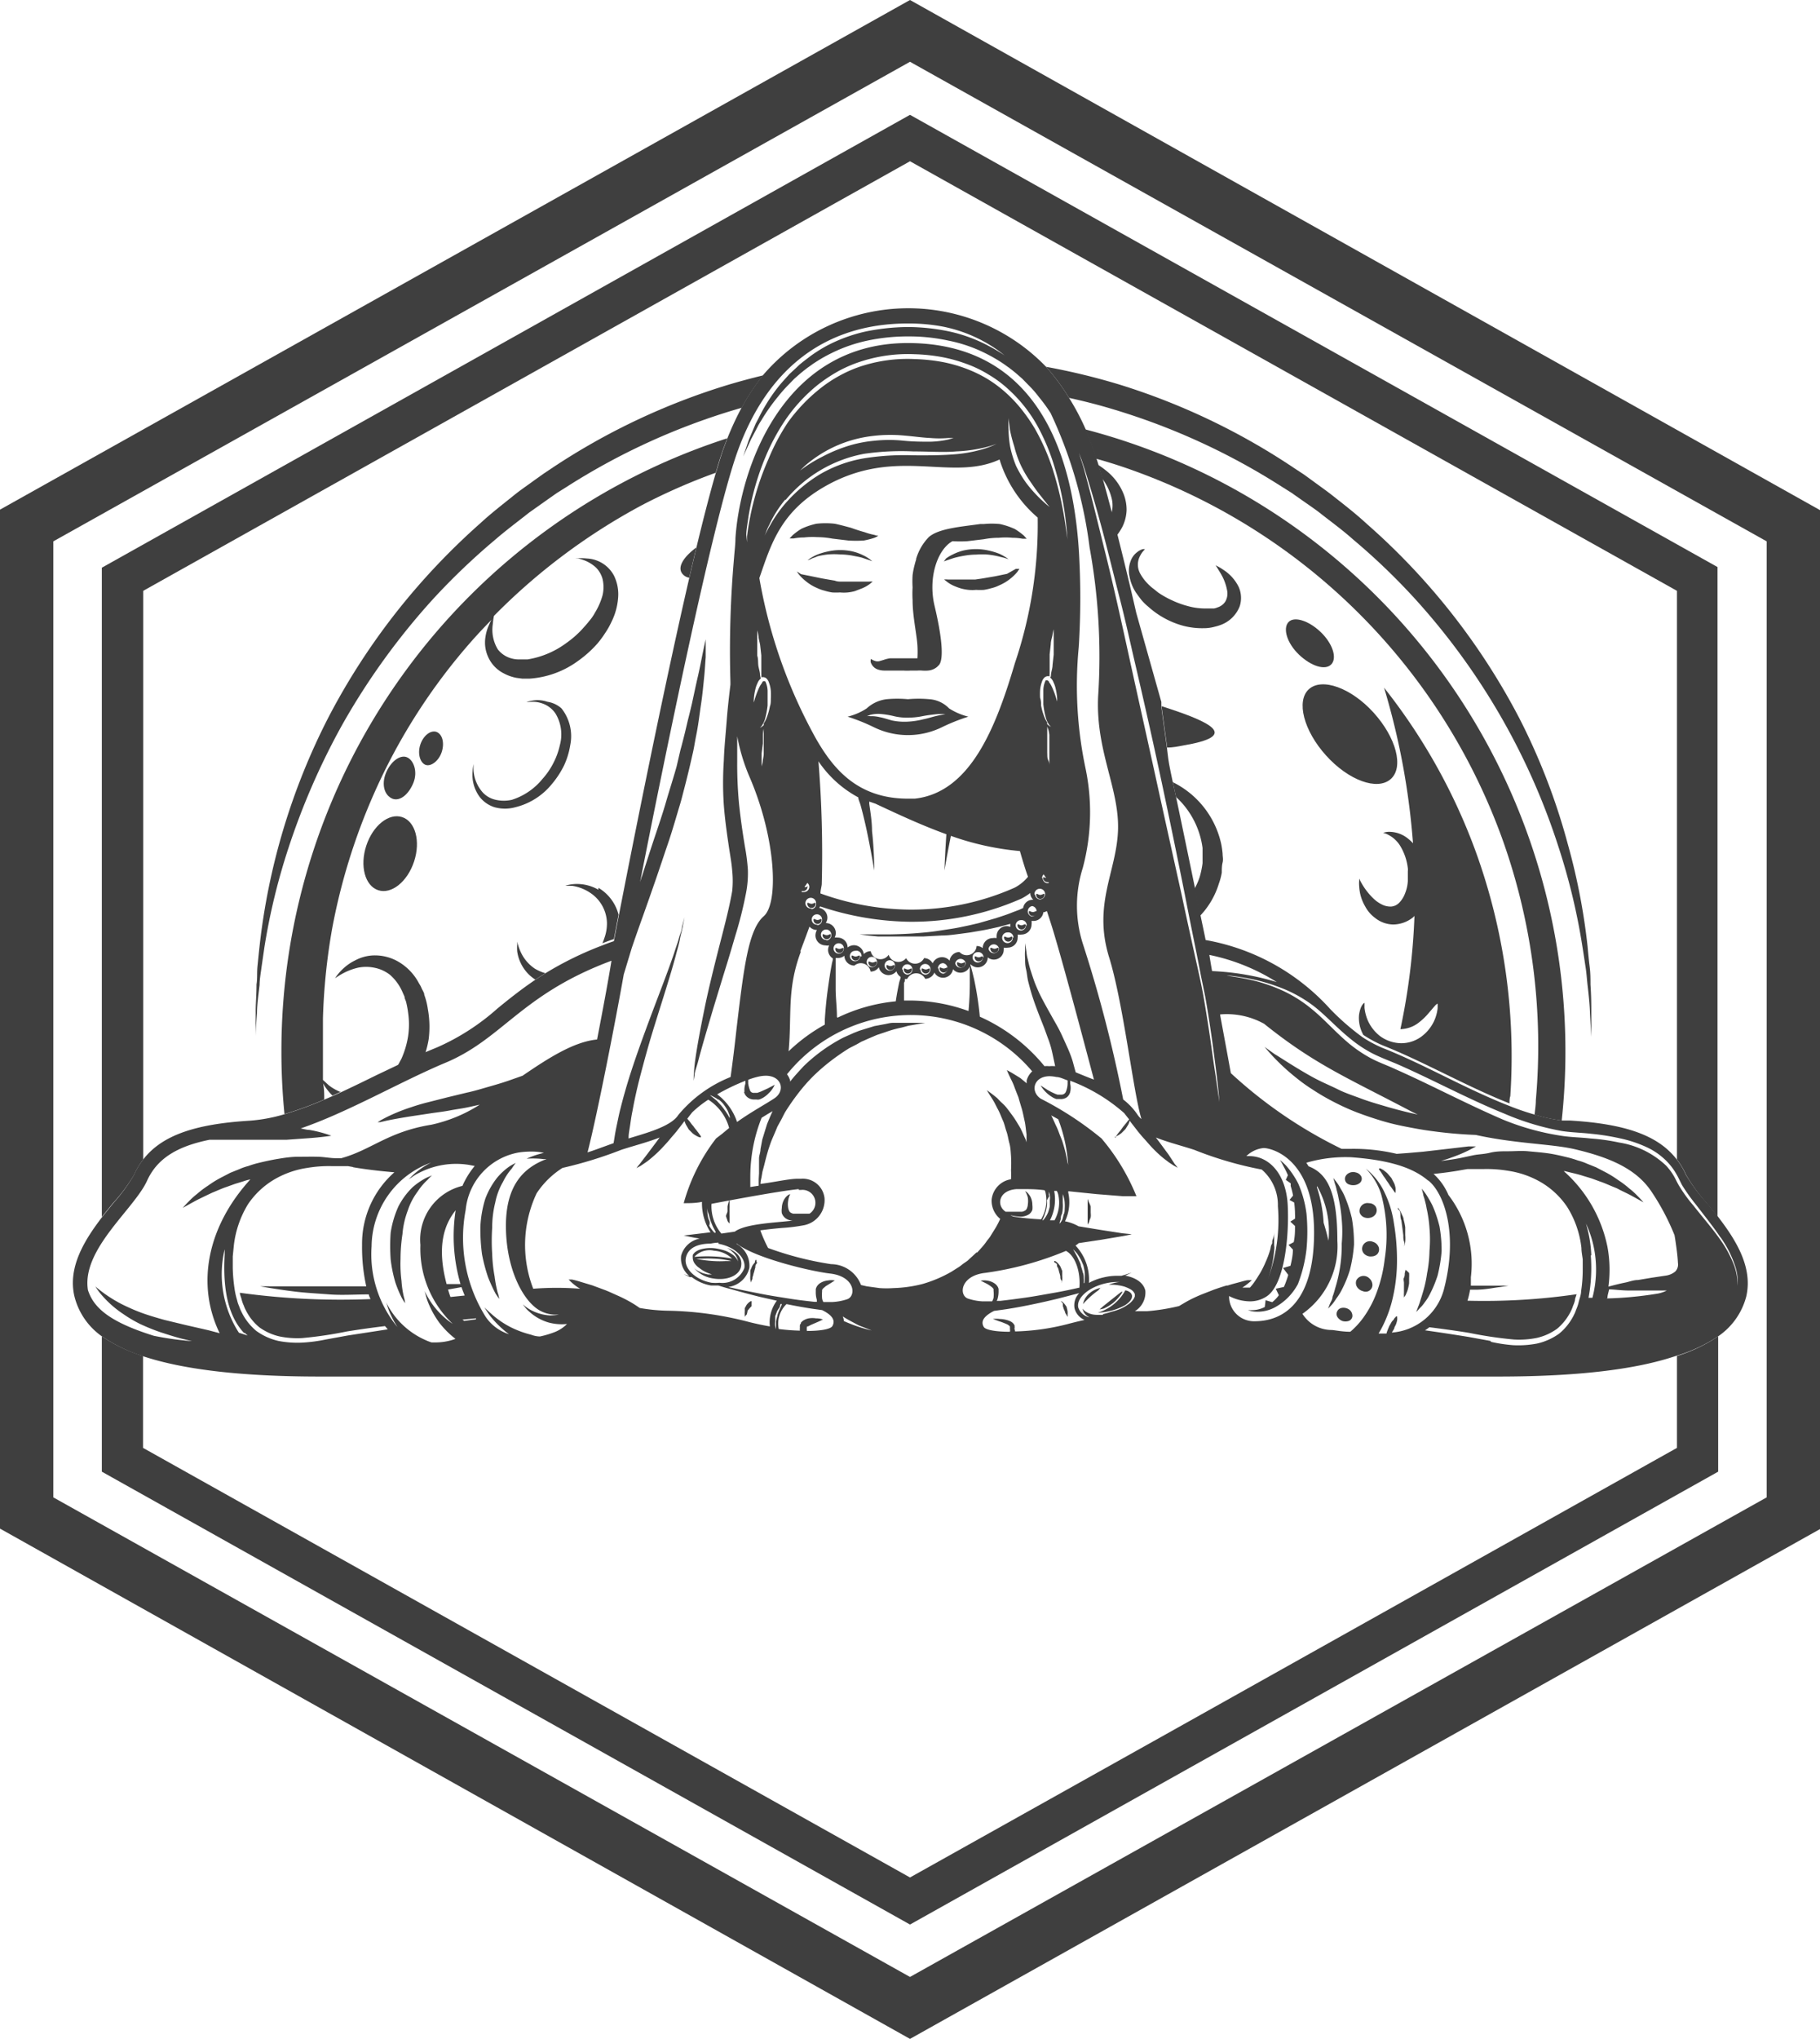 <svg id="Layer_1" data-name="Layer 1" xmlns="http://www.w3.org/2000/svg" viewBox="0 0 112.6 126.06"><defs><style>.cls-1{fill:#3f3f3f;}</style></defs><path class="cls-1" d="M249,43.7l.59.37.57.4c.38.27.77.53,1.13.8.72.57,1.46,1.1,2.13,1.7a40.1,40.1,0,0,1,3.81,3.65A41.84,41.84,0,0,1,266.13,66a39.33,39.33,0,0,1,1.48,6.19c.07.43.13.85.19,1.24s.08.75.12,1.09c.08.69.14,1.27.15,1.75l.08,1.45V76.24c0-.47,0-1.06-.05-1.75,0-.34,0-.72-.05-1.11s-.09-.81-.13-1.26a39.15,39.15,0,0,0-1.22-6.31,39.56,39.56,0,0,0-3-7.79A41.43,41.43,0,0,0,254.26,46c-.68-.63-1.42-1.2-2.17-1.79-.37-.29-.76-.56-1.15-.85l-.58-.42-.61-.4A41.38,41.38,0,0,0,239,37.4a40.77,40.77,0,0,0-4.58-1.11,13.27,13.27,0,0,1,1.42,1.92c.91.2,1.82.43,2.71.7A41.35,41.35,0,0,1,249,43.7Z" transform="translate(-169.7 -13.61)"/><path class="cls-1" d="M203.94,42.49l-.6.4-.59.42c-.38.28-.78.55-1.15.84-.74.6-1.49,1.17-2.17,1.8a42.34,42.34,0,0,0-3.84,3.86A41.57,41.57,0,0,0,190,58a40.79,40.79,0,0,0-4.24,14.1c-.05.45-.09.86-.13,1.26s0,.77-.06,1.11c0,.69-.06,1.28-.05,1.75V77.7s0-.5.08-1.45c0-.48.08-1.06.16-1.74,0-.35.07-.71.12-1.1l.18-1.24A39.33,39.33,0,0,1,187.56,66a43.76,43.76,0,0,1,3.28-7.52,42.91,42.91,0,0,1,5.66-7.84A41.39,41.39,0,0,1,200.31,47c.68-.59,1.41-1.13,2.13-1.7l1.13-.8.57-.4.59-.37a41.21,41.21,0,0,1,10.42-4.78l.44-.13a13.21,13.21,0,0,1,1.32-2q-1.12.27-2.22.6A41.38,41.38,0,0,0,203.94,42.49Z" transform="translate(-169.7 -13.61)"/><path class="cls-1" d="M261,66.26a36.4,36.4,0,0,0-5.67-10.13,45,45,0,0,1,1.79,9.62,1.88,1.88,0,0,0-.25-.24,1.85,1.85,0,0,0-1.24-.47.94.94,0,0,0-.36.07l-.11,0,.12,0a1,1,0,0,1,.3.11,1.85,1.85,0,0,1,.76.71,3.42,3.42,0,0,1,.46,1.36.62.62,0,0,1,0,.18l0,.23c0,.13,0,.26,0,.38a2.34,2.34,0,0,1-.17.76,1.62,1.62,0,0,1-.35.57.77.77,0,0,1-.5.25,1.18,1.18,0,0,1-.53-.1,2.12,2.12,0,0,1-.54-.36,4.14,4.14,0,0,1-.92-1.27v.13a1.82,1.82,0,0,0,0,.35,2.71,2.71,0,0,0,.37,1.24,2.09,2.09,0,0,0,.61.71,1.84,1.84,0,0,0,1.13.41,2,2,0,0,0,1.22-.44l.09-.09a40.41,40.41,0,0,1-.87,7h0a1.9,1.9,0,0,0,1.13-.4,3.94,3.94,0,0,0,.65-.63l.37-.43a.67.67,0,0,1,.15-.12,2.39,2.39,0,0,1,0,.32,2.6,2.6,0,0,1-.24.81,2.55,2.55,0,0,1-.76.91,2.1,2.1,0,0,1-1.28.41,2.27,2.27,0,0,1-1.28-.44,2.54,2.54,0,0,1-.74-.93,2.75,2.75,0,0,1-.22-.81c0-.21,0-.32,0-.32s-.25.1-.34.76a2.13,2.13,0,0,0,.27,1.23,7.69,7.69,0,0,0,1.21.65c1.24.49,2.53,1.12,3.78,1.73s2.72,1.33,4.05,1.85c0-.15,0-.3.05-.45A37.11,37.11,0,0,0,261,66.26Z" transform="translate(-169.7 -13.61)"/><path class="cls-1" d="M187.11,78.56a39.18,39.18,0,0,0,.19,3.93,21.12,21.12,0,0,0,2.46-.9c0-.32,0-.65-.07-1a2.36,2.36,0,0,0,.15.25,3.64,3.64,0,0,0,.43.51l.53-.24-.07,0a2.87,2.87,0,0,1-.7-.41l-.35-.32c0-.6,0-1.2,0-1.81v-2a38.08,38.08,0,0,1,.57-5.55,37.66,37.66,0,0,1,2.57-8.3,36.68,36.68,0,0,1,6.1-9.52c.38-.43.78-.85,1.19-1.27a2.43,2.43,0,0,0-.14.28,2.79,2.79,0,0,0-.24.81,2.13,2.13,0,0,0,.15,1.16,2.09,2.09,0,0,0,1,1.07,2.7,2.7,0,0,0,.77.27l.37.05h.42a5.72,5.72,0,0,0,3-1.08,7,7,0,0,0,1.22-1.09,6,6,0,0,0,.48-.65,4.82,4.82,0,0,0,.39-.69,4,4,0,0,0,.41-1.47,2.61,2.61,0,0,0-.26-1.4A2,2,0,0,0,206,48.14a3.61,3.61,0,0,0-.71,0l.18,0a3,3,0,0,1,.47.15,2.31,2.31,0,0,1,.61.39,1.58,1.58,0,0,1,.43.73,2.2,2.2,0,0,1,0,1,4.17,4.17,0,0,1-.47,1.08,2.82,2.82,0,0,1-.36.52c-.13.17-.28.33-.43.5a6.16,6.16,0,0,1-1,.87,5.48,5.48,0,0,1-2.38,1l-.15,0h-.44a1.7,1.7,0,0,1-.5-.09,1.58,1.58,0,0,1-.75-.53,2.33,2.33,0,0,1-.31-1.57,3.74,3.74,0,0,1,.07-.5v0a38.06,38.06,0,0,1,9.16-6.85,37,37,0,0,1,4.56-2c.18-.61.34-1.14.5-1.56l.21-.57A39.81,39.81,0,0,0,187.11,78.56Z" transform="translate(-169.7 -13.61)"/><path class="cls-1" d="M236.81,40.09c.17.38.33.78.48,1.21.07.2.14.42.22.67.76.21,1.52.45,2.27.72a37.86,37.86,0,0,1,22.94,23,38,38,0,0,1,2,15.94c0,.31-.05.6-.08.9a10.53,10.53,0,0,0,1.68.36,39.75,39.75,0,0,0-29.55-42.75Z" transform="translate(-169.7 -13.61)"/><path class="cls-1" d="M203.57,57a1.92,1.92,0,0,0-.71-.1,3.07,3.07,0,0,0-.59.11h.16a2.31,2.31,0,0,1,.43,0,1.89,1.89,0,0,1,.62.19,1.63,1.63,0,0,1,.59.53,2.5,2.5,0,0,1,.27,1.94,4.45,4.45,0,0,1-.39,1.09,4.53,4.53,0,0,1-.68,1,4,4,0,0,1-1.9,1.3,2.23,2.23,0,0,1-1,0,1.54,1.54,0,0,1-.79-.44,2.29,2.29,0,0,1-.58-1.33,4,4,0,0,1,0-.44v-.15l0,.15a2.92,2.92,0,0,0-.06.44,2.29,2.29,0,0,0,.42,1.57,1.87,1.87,0,0,0,.94.66,2.41,2.41,0,0,0,1.28,0,4.18,4.18,0,0,0,2.26-1.43,5.61,5.61,0,0,0,.75-1.14,4.76,4.76,0,0,0,.39-1.27,2.77,2.77,0,0,0-.54-2.27A1.68,1.68,0,0,0,203.57,57Z" transform="translate(-169.7 -13.61)"/><path class="cls-1" d="M196.17,76a4.36,4.36,0,0,0-.22-.88c0-.14-.12-.29-.18-.44s-.13-.23-.19-.35a3.33,3.33,0,0,0-1.2-1.24,2.89,2.89,0,0,0-1.48-.41,2.57,2.57,0,0,0-1.21.3,3,3,0,0,0-.76.52,3.17,3.17,0,0,0-.5.59l.17-.11a4.34,4.34,0,0,1,.48-.27,3.81,3.81,0,0,1,.77-.27,2.52,2.52,0,0,1,1,0,2.27,2.27,0,0,1,1,.46,3,3,0,0,1,.73,1l.15.34c0,.11.06.2.09.3a5.58,5.58,0,0,1,.13.69,5,5,0,0,1,0,1.44,5.56,5.56,0,0,1-.41,1.39l-.25.47c.57-.28,1.15-.55,1.72-.8a6,6,0,0,0,.21-.86A6.1,6.1,0,0,0,196.17,76Z" transform="translate(-169.7 -13.61)"/><path class="cls-1" d="M239.4,45.14a2.7,2.7,0,0,0-.19-1,3.5,3.5,0,0,0-.93-1.31,5.92,5.92,0,0,0-.64-.48c.07.24.15.48.23.75l0,.07a3.32,3.32,0,0,1,.59,1.19,1.8,1.8,0,0,1,0,1c.11.43.23.88.34,1.35a3.74,3.74,0,0,0,.32-.49A2.52,2.52,0,0,0,239.4,45.14Z" transform="translate(-169.7 -13.61)"/><path class="cls-1" d="M245.29,67.56c0-.2,0-.42.05-.62s0-.37,0-.55a5.58,5.58,0,0,0-.08-.57,5.59,5.59,0,0,0-3-3.85c.07.31.13.62.2.92l.16.15a5.2,5.2,0,0,1,1.48,3c0,.15,0,.3,0,.45v.49a5.74,5.74,0,0,1-.18.86,3.86,3.86,0,0,1-.32.72c.13.63.24,1.19.34,1.68a5,5,0,0,0,1.17-2A3.87,3.87,0,0,0,245.29,67.56Z" transform="translate(-169.7 -13.61)"/><path class="cls-1" d="M206.72,68.62a2.65,2.65,0,0,0-1.61-.34,2.08,2.08,0,0,0-.44.1l-.15,0h.16l.43,0a2.74,2.74,0,0,1,1.32.59,2.3,2.3,0,0,1,.82,1.67,2.64,2.64,0,0,1-.17,1,2.49,2.49,0,0,1-.11.29c.23-.09.46-.18.71-.26.07-.35.16-.86.29-1.5a2.71,2.71,0,0,0-1.25-1.67Z" transform="translate(-169.7 -13.61)"/><path class="cls-1" d="M201.88,72.39a3.09,3.09,0,0,1-.18-.56V72a2.55,2.55,0,0,0,0,.45,2.51,2.51,0,0,0,.77,1.46,3,3,0,0,0,.35.27l.62-.4a2.71,2.71,0,0,1-.65-.28A2.48,2.48,0,0,1,201.88,72.39Z" transform="translate(-169.7 -13.61)"/><path class="cls-1" d="M245.37,48.83a2.64,2.64,0,0,0-.35-.21l-.12-.06.08.11.2.33a3.13,3.13,0,0,1,.45,1.18,1,1,0,0,1-.12.62.9.9,0,0,1-.5.37.82.82,0,0,1-.2.06l-.19,0h-.44a4,4,0,0,1-1-.15,5.58,5.58,0,0,1-.94-.34,5.79,5.79,0,0,1-.85-.47c-.09-.06-.27-.22-.37-.29a2.89,2.89,0,0,1-.32-.29,2.84,2.84,0,0,1-.46-.62,1.14,1.14,0,0,1,0-1.1,1.38,1.38,0,0,1,.21-.31l.09-.1-.13,0a1,1,0,0,0-.37.2,1.16,1.16,0,0,0-.4.57,1.66,1.66,0,0,0-.06.92,2.72,2.72,0,0,0,.4,1c.11.15.22.31.35.47a3.13,3.13,0,0,0,.41.4,5.29,5.29,0,0,0,2.16,1.18,4.61,4.61,0,0,0,1.29.15,2.5,2.5,0,0,0,.66-.09,3.09,3.09,0,0,0,.34-.1,2,2,0,0,0,1.21-1.17,1.67,1.67,0,0,0-.06-1.18A2.64,2.64,0,0,0,245.37,48.83Z" transform="translate(-169.7 -13.61)"/><path class="cls-1" d="M241.56,57.27c.06.45.19,1.39.35,2.56.34,0,.69-.07,1-.13C246.35,59.12,244.78,58.3,241.56,57.27Z" transform="translate(-169.7 -13.61)"/><path class="cls-1" d="M194.58,64.13c-.82-.27-1.81.52-2.22,1.77s-.08,2.48.74,2.75,1.81-.53,2.22-1.78S195.4,64.4,194.58,64.13Z" transform="translate(-169.7 -13.61)"/><path class="cls-1" d="M196.7,58.86c-.37-.12-.82.24-1,.8s0,1.12.33,1.24.82-.24,1-.8S197.07,59,196.7,58.86Z" transform="translate(-169.7 -13.61)"/><path class="cls-1" d="M194,63c.47.16,1-.3,1.28-1s0-1.43-.43-1.58-1,.3-1.28,1S193.48,62.8,194,63Z" transform="translate(-169.7 -13.61)"/><path class="cls-1" d="M211.86,49a.67.67,0,0,0,.48.33c.15-.64.3-1.26.44-1.87C212.05,48,211.64,48.59,211.86,49Z" transform="translate(-169.7 -13.61)"/><path class="cls-1" d="M250.68,56.22c-.8.72-.33,2.56,1.06,4.1s3.17,2.19,4,1.46.34-2.56-1.05-4.1S251.49,55.49,250.68,56.22Z" transform="translate(-169.7 -13.61)"/><path class="cls-1" d="M252.06,54.69c.38-.39.09-1.29-.65-2s-1.65-1-2-.61-.09,1.29.65,2S251.68,55.08,252.06,54.69Z" transform="translate(-169.7 -13.61)"/><path class="cls-1" d="M169.7,45.12v63L226,139.67l56.3-31.52v-63L226,13.61ZM279,106.19l-53,29.65-53-29.65V47.08l53-29.65,53,29.65Z" transform="translate(-169.7 -13.61)"/><path class="cls-1" d="M226,20.71l-50,28V88.85l.67-.83A10.64,10.64,0,0,0,178,86.24a4.41,4.41,0,0,1,.56-.94V50.14L226,23.58l47.45,26.56V85.3a4.41,4.41,0,0,1,.56.94A10.64,10.64,0,0,0,275.29,88l.67.83V48.67Z" transform="translate(-169.7 -13.61)"/><path class="cls-1" d="M273.45,97.45v5.68L243.2,120.07h0L226,129.69l-47.45-26.56V97.45A9.62,9.62,0,0,1,176,96.23v8.37l50,28,50-28V96.23A9.62,9.62,0,0,1,273.45,97.45Z" transform="translate(-169.7 -13.61)"/><path class="cls-1" d="M274,86.24a4.41,4.41,0,0,0-.56-.94c-1.14-1.48-3.15-2.2-6.6-2.41l-.49,0a10.53,10.53,0,0,1-1.68-.36,15.74,15.74,0,0,1-1.63-.56c-1.33-.52-2.71-1.19-4.05-1.85s-2.54-1.24-3.78-1.73a7.69,7.69,0,0,1-1.21-.65A15.19,15.19,0,0,1,252,76a13.56,13.56,0,0,0-7.71-4.27c-.07-.36-.18-.87-.31-1.49s-.21-1-.34-1.68c-.32-1.56-.72-3.49-1.17-5.63-.07-.3-.13-.61-.2-.92s-.15-.7-.22-1.06-.11-.74-.15-1.08c-.16-1.17-.29-2.11-.35-2.56l0-.3L240,51.51c-.39-1.71-.79-3.35-1.16-4.82-.11-.47-.23-.92-.34-1.35-.21-.81-.41-1.55-.6-2.21-.08-.27-.16-.51-.23-.75s-.09-.28-.13-.41-.15-.47-.22-.67c-.15-.43-.31-.83-.48-1.21a15,15,0,0,0-1-1.88,13.27,13.27,0,0,0-1.42-1.92,11.84,11.84,0,0,0-17.51.51,13.21,13.21,0,0,0-1.32,2,18.46,18.46,0,0,0-.9,1.94l-.21.57c-.16.42-.32,1-.5,1.56-.36,1.24-.77,2.83-1.2,4.62-.14.61-.29,1.23-.44,1.87-1.68,7.28-3.57,16.82-4.37,20.94-.13.64-.22,1.15-.29,1.5-.25.08-.48.17-.71.26a21,21,0,0,0-3.52,1.72l-.62.4c-.89.6-1.64,1.2-2.35,1.78a14.15,14.15,0,0,1-3.7,2.39l-.82.34c-.57.25-1.15.52-1.72.8l-1.24.59c-.73.36-1.47.72-2.2,1.06l-.53.24-.51.22a21.12,21.12,0,0,1-2.46.9,10.11,10.11,0,0,1-2.15.4c-3.45.21-5.46.93-6.6,2.41a4.41,4.41,0,0,0-.56.94A10.64,10.64,0,0,1,176.71,88l-.67.83c-1.1,1.43-2.15,3.11-1.74,4.91A4.28,4.28,0,0,0,176,96.23a9.62,9.62,0,0,0,2.51,1.22c2.54.85,6.2,1.27,11,1.27h72.86c4.82,0,8.48-.42,11-1.27A9.62,9.62,0,0,0,276,96.23a4.28,4.28,0,0,0,1.74-2.47c.41-1.8-.64-3.48-1.74-4.91l-.67-.83A10.64,10.64,0,0,1,274,86.24ZM248.69,74.33a16.12,16.12,0,0,0-4-.68c-.07-.37-.12-.7-.17-1A12.46,12.46,0,0,1,248.69,74.33Zm-3.5,2a4.76,4.76,0,0,1,2.72.58c3.14,2.52,5.12,3.32,9.07,5.4.14.08.29.14.43.21l-.49-.11c-.51-.12-1-.25-1.51-.4s-1-.29-1.48-.47-1-.35-1.4-.55-.87-.4-1.27-.6-.77-.42-1.11-.62c-.67-.4-1.23-.77-1.61-1l-.6-.43s.17.21.49.56a13.41,13.41,0,0,0,1.43,1.32,10.56,10.56,0,0,0,1.07.77,13.71,13.71,0,0,0,1.27.74,14.41,14.41,0,0,0,1.43.65c.5.19,1,.36,1.53.52s1,.27,1.57.38,1,.19,1.54.26a27.12,27.12,0,0,0,2.73.24h0c2.44.54,4.63.55,6.07.87,2.19.51,3.85,1.21,4.8,2.63a14.51,14.51,0,0,1,1.43,2.7c.05.28.09.57.13.87s.07.6.08.84a.62.62,0,0,1-.16.53,1.16,1.16,0,0,1-.6.26l-.87.13-.84.14c-.27,0-.52.1-.75.15-.45.09-.82.19-1.08.26a7.81,7.81,0,0,0-.06-2.46,8.51,8.51,0,0,0-2.7-4.68l.08,0c.37.1.75.17,1.11.29l.53.16.49.18c.33.11.62.25.9.36s.27.13.4.19l.35.17c.23.11.42.22.57.3l.5.28s-.13-.16-.39-.42a4.51,4.51,0,0,0-.49-.44,5.9,5.9,0,0,0-.69-.52,6.47,6.47,0,0,0-.87-.53l-.5-.26-.55-.22a3.49,3.49,0,0,0-.57-.2,5.76,5.76,0,0,0-.59-.18c-.41-.1-.82-.2-1.24-.26s-.84-.09-1.25-.13-.83,0-1.22,0-.77,0-1.13.09-.69.09-1,.15l-.85.18c-.37.07-.77.13-1.19.18.22-.07.44-.13.64-.21a9,9,0,0,0,1.12-.47l.41-.22-.46,0-1.19.14-1.65.19-.93.08-.68.05a11.66,11.66,0,0,0-2.81-.31l-.6,0a28.3,28.3,0,0,1-6.85-4.68C245.65,78.85,245.41,77.57,245.19,76.38Zm16.74,20.19-1.37-.25c-.93-.15-1.84-.29-2.7-.41a1.85,1.85,0,0,0,.27-.19c.79.1,1.62.21,2.47.35a25.32,25.32,0,0,0,2.77.41,5.55,5.55,0,0,0,1.41-.1,3.43,3.43,0,0,0,1.26-.57,3.35,3.35,0,0,0,.85-1.09,2.15,2.15,0,0,0,.13-.32,2.3,2.3,0,0,0,.12-.34c0-.13.07-.25.1-.38a39.74,39.74,0,0,1-6.75.4,4.89,4.89,0,0,0,.16-.68l.32,0c.62,0,1.14-.12,1.5-.16l.56-.09-.57,0-1.49,0h-.27c0-.16,0-.34,0-.52a7,7,0,0,0-1.39-5.09,3.7,3.7,0,0,0-.91-1.29l-.07,0c.66-.07,1.27-.15,1.81-.25h0l.35-.06.42,0,.57,0a8.1,8.1,0,0,1,1.54.11,5.69,5.69,0,0,1,1.9.64,5,5,0,0,1,1.75,1.61,6,6,0,0,1,.87,2.52c0,.23.05.47.08.7V92a8.79,8.79,0,0,1-.1,1.44c0,.24-.11.48-.16.72a2.53,2.53,0,0,1-.12.36c-.05.11-.08.23-.14.34a3.5,3.5,0,0,1-.93,1.2,3.74,3.74,0,0,1-1.38.62,6.15,6.15,0,0,1-1.48.1A9.47,9.47,0,0,1,261.93,96.57Zm-69.56-3.38-2.28,0c-.79,0-1.53,0-2.17,0H185.8l.58.1c.36.06.89.14,1.52.22s1.38.12,2.18.18,1.61,0,2.44,0c0,.1.07.19.1.29a45.86,45.86,0,0,1-8.08-.39c0,.13.07.25.1.38a2.24,2.24,0,0,0,.11.34c.05.1.08.22.14.32a3.22,3.22,0,0,0,.85,1.09,3.43,3.43,0,0,0,1.26.57,5.48,5.48,0,0,0,1.4.1,25,25,0,0,0,2.77-.41c.81-.13,1.6-.24,2.35-.33l.17.2-2.47.38-1.37.25a9.64,9.64,0,0,1-1.43.19,6.15,6.15,0,0,1-1.48-.1,3.74,3.74,0,0,1-1.38-.62,3.5,3.5,0,0,1-.93-1.2,2.44,2.44,0,0,1-.14-.34,1.69,1.69,0,0,1-.12-.36,4.65,4.65,0,0,1-.16-.72A10.08,10.08,0,0,1,184.1,92c0-.24,0-.47,0-.71l.07-.7a6.25,6.25,0,0,1,.87-2.52,5.06,5.06,0,0,1,1.76-1.61,5.69,5.69,0,0,1,1.9-.64,8,8,0,0,1,1.54-.11l.57,0,.42,0,.34.06-.34,0,.27,0c.75.13,1.63.24,2.6.32a5.88,5.88,0,0,0-2,4.5A11.15,11.15,0,0,0,192.37,93.19Zm-7.55,2.86.2.18v0l-.54-.17a6.68,6.68,0,0,1-.88-5.16l0,.32C183.47,93.48,183.87,95.05,184.82,96.05Zm8.82-1.73a3.7,3.7,0,0,0,.16.46,6.07,6.07,0,0,0,.49.93,7.06,7.06,0,0,1-1.6-5,5.56,5.56,0,0,1,3.68-5.17,4.66,4.66,0,0,0-.82.52,3.49,3.49,0,0,0-.42.37l-.15.14.18-.11a2.73,2.73,0,0,1,.46-.28,5,5,0,0,1,3.08-.5l.37.07a5.12,5.12,0,0,0-.76,1.23,3.42,3.42,0,0,0-2.6,3.65,6.39,6.39,0,0,0,2,4.88,4.4,4.4,0,0,1-.5-.38,4.87,4.87,0,0,1-.92-1.07,5.94,5.94,0,0,1-.32-.58l.05.17a4.31,4.31,0,0,0,.14.47,5.65,5.65,0,0,0,.72,1.32,5.46,5.46,0,0,0,1,1,3.63,3.63,0,0,1-1.27.22h-.21a3.19,3.19,0,0,1-.34-.13,4.92,4.92,0,0,1-2.14-1.78,4.61,4.61,0,0,1-.33-.57Zm9.73-9,.15,0C202,85.83,201,87,201,89.4c0,2.68,1.08,4.69,2.12,5.25a2,2,0,0,0,1,.24h.15a3.21,3.21,0,0,1-.55.05,2.86,2.86,0,0,1-1.19-.34,2.65,2.65,0,0,1-.35-.23l-.13-.11a1,1,0,0,0,.1.13,1.67,1.67,0,0,0,.3.32,3,3,0,0,0,1.2.67,3.15,3.15,0,0,0,1.13.09,2.25,2.25,0,0,1-.84.53,5.83,5.83,0,0,1-.83.24c-.06,0-.27,0-.56-.11a6.09,6.09,0,0,1-1.27-.47,5.53,5.53,0,0,1-1.14-.78c-.29-.25-.47-.44-.47-.44s.13.22.36.54a6.48,6.48,0,0,0,1,1l.16.12A2.73,2.73,0,0,1,199.73,95a9.21,9.21,0,0,1-1.22-6.58,4,4,0,0,1,3.26-3.55,4.91,4.91,0,0,1,.81-.06,3.31,3.31,0,0,1,.77.08,5.34,5.34,0,0,0-1.07.36A5.67,5.67,0,0,1,203.37,85.28ZM198.19,93l-.86,0c-.63-2.37-.13-3.7.56-4.56A10.57,10.57,0,0,0,198.19,93Zm.23,2.28-.11-.08.84-.08a.21.21,0,0,0,0,.06Zm-.17-2.09c.06.17.13.35.2.52l-.88.09c-.06-.16-.11-.32-.15-.46Zm11,1.27a7.11,7.11,0,0,0-.62-.39c-.2-.11-.43-.23-.68-.34s-.52-.24-.8-.35l-.81-.3-.73-.22a5.42,5.42,0,0,0-.53-.14l-.2,0a3.29,3.29,0,0,0,.58.49l.13.08a18.88,18.88,0,0,0-2.9,0,7.5,7.5,0,0,1,.21-5.9,5.33,5.33,0,0,1,1.6-1.57,25.63,25.63,0,0,0,3.64-1.12c.73-.24,1.61-.46,2.37-.76l-.16.22-.63.84-.46.6a2.69,2.69,0,0,0-.18.23l.26-.14.28-.19a3.44,3.44,0,0,0,.34-.26,7.67,7.67,0,0,0,.79-.75c.13-.14.27-.29.4-.45s.27-.31.4-.47l.38-.49.12-.16a1.36,1.36,0,0,0,.09.23l.17.29.24.24a1.43,1.43,0,0,0,.24.16,1,1,0,0,0,.2.09l.07,0,0-.07-.12-.17-.16-.21a2.35,2.35,0,0,1-.19-.25,2,2,0,0,1-.19-.24c-.06-.08-.13-.15-.18-.21v0l.12-.16.18-.23a6.71,6.71,0,0,1,1-.79,3,3,0,0,1,1.29,1.75l-.42.35h0L214,84a11.6,11.6,0,0,0-2,4c.35,0,.73,0,1.13-.08a3.29,3.29,0,0,0,.53,1.88l-1.08.13L212,90l.64.13.35.06a1.47,1.47,0,0,0-1.15,1.06,1.39,1.39,0,0,0,.51,1.25l-.35-.11.38.18.12,0a2.69,2.69,0,0,0,1.19.52l.33,0,.12,0c.25.08.52.16.8.23.56.16,1.16.32,1.76.47l1.06.24a2.26,2.26,0,0,0-.43,1.59c-.42-.07-.83-.16-1.24-.26a21.13,21.13,0,0,0-5-.71A11.2,11.2,0,0,1,209.28,94.48Zm6.48-13.35a.59.59,0,0,0,.2.33.65.65,0,0,0,.38.15h.18a.58.58,0,0,0,.18,0,1.3,1.3,0,0,0,.29-.14,1.84,1.84,0,0,0,.22-.17l.17-.17a1.69,1.69,0,0,0,.28-.43l-.44.23-.42.19-.22.08h-.2a.24.24,0,0,1-.25-.16,1.85,1.85,0,0,1-.11-.42c0-.09,0-.16,0-.23a4.37,4.37,0,0,1,.66-.2,2.18,2.18,0,0,1,.42-.05c1,0,1.23.93.55,1.39-.52.35-1.42.83-2.32,1.47a3.52,3.52,0,0,0-1.23-1.71,13.2,13.2,0,0,1,1.75-.84.85.85,0,0,0,0,.17A1.24,1.24,0,0,0,215.76,81.13Zm.14-34.43c0-.25.06-.61.13-1.08a16.22,16.22,0,0,1,1.06-3.74,13,13,0,0,1,1.24-2.3,10.15,10.15,0,0,1,2-2.16,9.76,9.76,0,0,1,1.3-.86,8.18,8.18,0,0,1,1.46-.61,9.36,9.36,0,0,1,3.21-.42,11,11,0,0,1,1.61.16,9.2,9.2,0,0,1,1.56.42,7.34,7.34,0,0,1,1.44.69,7.17,7.17,0,0,1,1.24.93,8.83,8.83,0,0,1,1.8,2.3,13.06,13.06,0,0,1,1,2.4,19.05,19.05,0,0,1,.76,3.82c.05.47.07.83.09,1.08l0,.39,0-.38c0-.25-.06-.62-.13-1.08a21.41,21.41,0,0,0-.86-3.77,13.71,13.71,0,0,0-1.05-2.35,10.69,10.69,0,0,0-.79-1.15,8.4,8.4,0,0,0-1-1.07,7.62,7.62,0,0,0-1.2-.89,8,8,0,0,0-1.39-.65,8.72,8.72,0,0,0-1.52-.4,11.6,11.6,0,0,0-1.57-.15,9.27,9.27,0,0,0-3.11.39,7.72,7.72,0,0,0-1.42.59,8.26,8.26,0,0,0-1.26.82,10.58,10.58,0,0,0-2,2.08A13.09,13.09,0,0,0,217.24,42a17,17,0,0,0-1.15,3.68c-.09.46-.14.83-.17,1.08l0,.38Zm22.79,37.23a1,1,0,0,0,.19-.09,1.43,1.43,0,0,0,.24-.16l.24-.24.18-.29a1.27,1.27,0,0,0,.08-.23l.12.16.38.49c.13.16.26.32.4.47s.27.31.4.45a7.67,7.67,0,0,0,.79.75l.34.26.29.19.25.14a2.69,2.69,0,0,0-.18-.23L242,85l-.62-.84-.17-.22c.76.3,1.64.52,2.37.76a22.58,22.58,0,0,0,4.18,1.22,2.88,2.88,0,0,1,1,2.26,10.57,10.57,0,0,1-.63,4.55l.06-.17a7.27,7.27,0,0,0,.22-.8c.06-.28.09-.56.12-.82s0-.25,0-.37,0-.23,0-.33,0-.38,0-.5l0-.18,0,.18c0,.12,0,.29-.08.48s0,.21-.07.32-.06.23-.1.35a5.39,5.39,0,0,1-.27.73,6.33,6.33,0,0,1-.34.69c-.13.21-.25.4-.36.56s-.21.27-.28.35l-.47,0a4.07,4.07,0,0,0,.59-.46l-.21,0c-.13,0-.32.06-.54.12s-.47.12-.74.21h-.07c-.25.07-.51.16-.77.25l-.82.32c-.26.11-.5.22-.71.33s-.56.32-.64.37a12.73,12.73,0,0,1-2,.32l-.74,0a1.35,1.35,0,0,0,.65-1.27c-.11-.5-.62-.83-1.31-.94l.09,0,.38-.18-.4.13-.24.07-.3,0a3.42,3.42,0,0,0-.76.09,3.46,3.46,0,0,0-.95.35,3.06,3.06,0,0,0-.83-2.31,1.73,1.73,0,0,0,.2-.15l1.4-.21,1.3-.22c.35-.06.58-.12.58-.12l-.59-.06-1.29-.2-1.41-.23a2.79,2.79,0,0,0-.84-.31,2.73,2.73,0,0,0,.2-1.78.24.24,0,0,0,0-.08l1.76.18,1.63.13.83,0A13.11,13.11,0,0,0,237.85,84a20.45,20.45,0,0,0-3.76-2.46c-.68-.46-.43-1.39.55-1.39a2.18,2.18,0,0,1,.42.05c.2,0,.44.12.69.21l0,.22a1.38,1.38,0,0,1-.09.44.3.3,0,0,1-.3.22h-.12l-.11,0a1.57,1.57,0,0,1-.23-.09,4,4,0,0,1-.42-.22l-.4-.26a2.09,2.09,0,0,0,.7.71,1.13,1.13,0,0,0,.27.13l.17,0h.07a.33.33,0,0,0,.1,0,.58.58,0,0,0,.34-.13.59.59,0,0,0,.18-.3,1.15,1.15,0,0,0,0-.52.84.84,0,0,0,0-.18,10.68,10.68,0,0,1,3.34,2l.18.23.13.16,0,0a1.93,1.93,0,0,0-.17.21l-.2.24-.18.25a2.62,2.62,0,0,0-.17.21l-.12.17,0,.07ZM251,89.81c0,4.53-2.08,5.49-3.67,5.49a1.54,1.54,0,0,1-1.59-1.56,2.87,2.87,0,0,0,1.27.33,1.87,1.87,0,0,0,1.09-.33c1.07-.76,1.36-3.65,1.27-5.59s-1.14-3.06-2.38-3.06h-.18a1.78,1.78,0,0,1,1.07-.5C248.43,84.6,251,85.28,251,89.81Zm7.07-3.21c1,.81,1.87,3.35.94,6.81A3.61,3.61,0,0,1,255.81,96a.08.08,0,0,1,0,0l.15-.25c0-.09.08-.18.11-.27a1.61,1.61,0,0,0,.07-.25.74.74,0,0,0,0-.18V95l-.06,0-.13.14c0,.06-.1.12-.15.2l-.15.26-.11.27a1.39,1.39,0,0,0-.06.19l-.49,0,.15-.26a7.69,7.69,0,0,0,.74-2,10.26,10.26,0,0,0,.25-2.3,13.56,13.56,0,0,0-.19-2.25,6.47,6.47,0,0,0-.57-1.89,4.11,4.11,0,0,0-.78-1.14,2.84,2.84,0,0,0-.39-.35,3.45,3.45,0,0,1,.34.39,3.94,3.94,0,0,1,.61,1.19,9.62,9.62,0,0,1,.22,4,8.78,8.78,0,0,1-.49,2.05,6.49,6.49,0,0,1-.82,1.56,5,5,0,0,1-.82.89l0,0c-.46,0-.85-.08-1.13-.11a2.13,2.13,0,0,1-1.83-1,5.11,5.11,0,0,0,2.16-4.51c0-3-.61-4.16-1.78-4.61l-.14-.22a8.64,8.64,0,0,1,2.78-.34C255.6,85.33,257.09,85.78,258.05,86.6Zm-6.88.35a5.75,5.75,0,0,1,.7,3.37c-.1-.45-.21-.82-.3-1.11A8.65,8.65,0,0,0,251.17,87Zm-18.72,8.8a.62.62,0,0,0,0-.13v0h0v0h0v-.06a.54.54,0,0,0-.25-.25,1.25,1.25,0,0,0-.25-.09,1.71,1.71,0,0,0-.43-.06,1.59,1.59,0,0,0-.41,0l.38.14a3.57,3.57,0,0,1,.38.14,1.11,1.11,0,0,1,.19.09s.1.1.1.07v.06h0v0a.21.21,0,0,1,0,.11.34.34,0,0,1,0,.18s0,0,0,0h0c-.86,0-1.49-.11-1.61-.29-.26-.42.14-.75.63-1l.58-.08c.92-.13,2.14-.38,3.34-.67l1.35-.35a1.08,1.08,0,0,0-.29.94,1.07,1.07,0,0,0,.62.72c-.33.07-.69.16-1.07.26a14.31,14.31,0,0,1-3.23.45A.47.47,0,0,0,232.45,95.75Zm-10.56-.47a1,1,0,0,0-.07-.28l0,0c.28.19.59.34.92.52.16.08.34.14.52.21l.35.14A9.41,9.41,0,0,1,221.89,95.28Zm-2.28.34v0l0,0a0,0,0,0,1,0,0h0l.06,0,.17-.09.37-.16a3.77,3.77,0,0,0,.38-.18,1.23,1.23,0,0,0-.43-.07,1.39,1.39,0,0,0-.44,0,.89.89,0,0,0-.26.09.55.55,0,0,0-.14.09l-.08.07s0,.09-.07.14v.06h0v0h0v0a.61.61,0,0,0,0,.14.47.47,0,0,0,0,.17,12.49,12.49,0,0,1-1.31-.1,1.67,1.67,0,0,1,.48-1.54c.59.12,1.15.22,1.62.29l.58.08c.49.24.89.57.63,1-.12.18-.73.29-1.57.29,0,0,0,0,0-.05a.63.63,0,0,1,0-.16ZM213.54,89a2.29,2.29,0,0,1-.07-.36,1.18,1.18,0,0,1,0-.32c0-.09,0-.17,0-.22l0-.09v.09s0,.13,0,.22,0,.19.05.3.06.22.1.34a2.19,2.19,0,0,0,.12.33,1.82,1.82,0,0,0,.13.28l.1.19,0,.07-.06,0a.89.89,0,0,1-.15-.17,1.58,1.58,0,0,1-.18-.27C213.64,89.19,213.59,89.07,213.54,89Zm2.06-5.47,0,0v0Zm3.52,3.65h.15a.8.8,0,0,1,.51,1.47l-.33,0-.45,0-.22,0a.54.54,0,0,1-.17-.07.24.24,0,0,1-.09-.11.68.68,0,0,1-.06-.2,1.34,1.34,0,0,1,0-.4,1.29,1.29,0,0,1,.13-.43.44.44,0,0,0-.13.06.89.89,0,0,0-.25.28,1.1,1.1,0,0,0-.14.52,1,1,0,0,0,0,.32.68.68,0,0,0,.24.32.81.81,0,0,0,.43.14c-1.1.13-2.92.19-3.58.68l-.83.12a2.63,2.63,0,0,1-.61-1.84C215.82,87.64,218.11,87.23,219.12,87.13Zm-2.48-.67c0,.17,0,.3,0,.41l-.52.08c0-.21,0-.42,0-.64a9.83,9.83,0,0,1,.7-3.64l.34-.21.34-.2c-.08.17-.15.33-.22.5s-.09.21-.13.32l-.1.32-.19.62-.11.59c0,.2-.08.37-.09.55l0,.5c0,.16,0,.3,0,.44Zm-2.49,4c1,.18,1.72.87,1.6,1.51a1.46,1.46,0,0,1-1.54.9,2.7,2.7,0,0,1-.49,0c-1-.18-1.71-.88-1.59-1.52s.74-.9,1.54-.9A2.61,2.61,0,0,1,214.15,90.44ZM216.06,92a1.53,1.53,0,0,0-.81-1.49h.05c1.1.87,4.49,1.69,5.75,1.84,1.52.17,1.64,1.34,1.09,1.58a3.42,3.42,0,0,1-.92.18h-.05l-.47,0h-.06a.57.57,0,0,1-.08-.24,2.8,2.8,0,0,1,0-.41v-.09s0,0,0,0a.31.31,0,0,1,.09-.12l.14-.12L221,93l.35-.22a1.18,1.18,0,0,0-.43,0,1.06,1.06,0,0,0-.44.14.65.65,0,0,0-.23.21.54.54,0,0,0-.08.19v.08h0v.07a1.59,1.59,0,0,0,.07.52.54.54,0,0,0,0,.11l-.15,0c-.45-.05-1-.11-1.56-.2s-1.17-.18-1.77-.3-1.4-.27-2-.42A1.54,1.54,0,0,0,216.06,92ZM218,94.23l.06,0,0,.06-.08.18a2.26,2.26,0,0,0-.11.26,1.4,1.4,0,0,0-.09.29,2,2,0,0,0-.07.31c0,.1,0,.19,0,.27a1.56,1.56,0,0,0,0,.2v.08l0-.08a1.13,1.13,0,0,1-.05-.2,1.26,1.26,0,0,1,0-.28c0-.11,0-.22,0-.33l.12-.32a2.5,2.5,0,0,1,.16-.24A.69.69,0,0,1,218,94.23ZM226.76,93a8.12,8.12,0,0,1-1.79.25,6,6,0,0,1-.85,0l-.8-.11-.35-.08a2,2,0,0,0-1.85-1.29,19.94,19.94,0,0,1-3.9-1,8.8,8.8,0,0,1-.48-1.09c.5-.07,1-.12,1.36-.15a10.83,10.83,0,0,0,1.36-.17,1.58,1.58,0,0,0,1.25-1.69,1.35,1.35,0,0,0-1.44-1.18h-.21c-.45,0-1.12.14-1.89.26l-.42.06q0-.15.06-.39l.06-.36.11-.41c.07-.29.15-.61.27-1,.06-.18.12-.36.19-.54l.24-.56.12-.29.16-.29c.11-.19.2-.39.31-.59a13.71,13.71,0,0,1,.79-1.14,10.69,10.69,0,0,1,.94-1.08,12.12,12.12,0,0,1,1.08-.94,13.71,13.71,0,0,1,1.14-.79c.2-.11.4-.2.59-.31s.19-.11.29-.15l.29-.13.56-.24.54-.18a7.3,7.3,0,0,1,1-.28l.41-.11.35-.06.69-.12s-.25,0-.7,0l-.37,0-.43,0-.5,0c-.18,0-.36.06-.55.09l-.59.11-.62.19-.32.1-.33.13-.65.29a10.4,10.4,0,0,0-1.29.79,10.17,10.17,0,0,0-1.19,1c-.28.31-.57.61-.82.94a.29.29,0,0,0,0-.09,1.18,1.18,0,0,0-.19-.37,9.84,9.84,0,0,1,15.17-.18,1.22,1.22,0,0,0-.34.55,1.29,1.29,0,0,0,0,.19l-.18-.15-.22-.18-.21-.13-.33-.2-.29-.16.13.3.17.35a3.66,3.66,0,0,1,.2.48l.22.56c.06.22.13.45.2.68s.12.51.18.77.08.56.12.84l0,.49a1.55,1.55,0,0,0-.08-.23c-.13-.27-.23-.54-.37-.77s-.27-.45-.41-.64-.27-.37-.4-.53-.28-.28-.4-.4l-.16-.17-.16-.13-.26-.2-.22-.16.14.23c.09.15.25.37.39.65s.16.3.24.47.15.36.24.56.13.43.21.65.11.48.18.73.08.53.1.8a8,8,0,0,1,0,.86,5.46,5.46,0,0,1,0,.56,1.43,1.43,0,0,0-1.2,1.26,1.45,1.45,0,0,0,.53,1.19,5.28,5.28,0,0,1-.27.53L231,90c-.08.15-.2.26-.29.4a3.68,3.68,0,0,1-.31.38l-.16.18-.08.09-.05,0,0,0h0l-.38.35c-.07.06-.14.14-.2.18l-.19.13c-.13.09-.23.19-.37.27l-.41.26A8.05,8.05,0,0,1,226.76,93ZM216.68,49.35c.74-2.13,1.32-4.19,4.28-5.79,4.3-2.31,7.61-.17,10.58-1.54a7.69,7.69,0,0,0,2.36,3.59,26.78,26.78,0,0,1-1.41,9c-1.18,4-2.76,8-6.2,8.38l-.41,0c-3.13,0-4.63-1.86-5.68-3.68A31.36,31.36,0,0,1,216.68,49.35Zm15.77-8.14a6.62,6.62,0,0,0,.38,1.11,6.81,6.81,0,0,0,.57,1c.21.31.41.6.6.84s.35.44.46.58l.18.22-.22-.18c-.13-.12-.33-.29-.54-.51a8.32,8.32,0,0,1-.69-.8,6.9,6.9,0,0,1-.63-1.06,6.55,6.55,0,0,1-.36-1.17,6,6,0,0,1-.1-1.06,6.52,6.52,0,0,1,0-.74l0-.28,0,.28c0,.17.05.43.08.73A9.05,9.05,0,0,0,232.45,41.21Zm-6.81-.67c.6.05,1.14.13,1.61.15a6.42,6.42,0,0,0,1.13,0l.32,0,.11,0-.11,0-.31.09a5.76,5.76,0,0,1-1.14.14c-.48,0-1,0-1.63-.06a8.54,8.54,0,0,0-1.82,0,7.81,7.81,0,0,0-1.78.37,9.27,9.27,0,0,0-1.47.63,8.91,8.91,0,0,0-1,.59l-.35.25.31-.3a8,8,0,0,1,.93-.69,7.64,7.64,0,0,1,1.46-.72,7.84,7.84,0,0,1,1.84-.43A9,9,0,0,1,225.64,40.54Zm-7.35,4a8.28,8.28,0,0,1,4.86-2.87,16,16,0,0,1,3.06-.15c1,0,1.87.07,2.64,0a9.17,9.17,0,0,0,1.84-.26,5.4,5.4,0,0,0,.67-.21,5.46,5.46,0,0,1-.66.27,8.41,8.41,0,0,1-1.84.37c-.78.07-1.69.08-2.66.07a16,16,0,0,0-3,.18,8.08,8.08,0,0,0-2.78,1,9,9,0,0,0-2,1.65,7.82,7.82,0,0,0-1.08,1.51c-.12.19-.19.35-.25.46l-.08.16.07-.17a3.19,3.19,0,0,1,.21-.48A6.94,6.94,0,0,1,218.29,44.49ZM233,69.75l-.24.11-.45.17c-.31.13-.64.23-1,.35l-1.08.31-.56.13-.57.12c-.38.08-.77.13-1.15.19s-.75.11-1.12.14c-.73.07-1.41.1-2,.11h-.8l-.62,0-.54,0,.53.07.62.06.81,0c.59,0,1.28,0,2,0l1.14-.06c.39,0,.78-.06,1.18-.11l.59-.08.58-.1c.39-.06.76-.15,1.13-.23l.76-.2a.43.43,0,0,0,0,0,.58.58,0,0,0,0,.19.59.59,0,0,0-.23-.05.62.62,0,0,0-.62.62.49.49,0,0,0,0,.12.69.69,0,0,0-.24,0,.62.62,0,0,0-.62.62v0a.6.6,0,0,0-.38-.13.61.61,0,0,1-1.06.37.62.62,0,0,0-.61.54.6.6,0,0,0-.47-.22.64.64,0,0,0-.58.38.6.6,0,0,0-.53-.32.62.62,0,0,1-1.11,0,.62.62,0,0,1-1.08-.21.61.61,0,0,1-1.11-.22.6.6,0,0,0-.43.18.62.62,0,0,0-.61-.55.66.66,0,0,0-.39.14.61.61,0,0,0-.62-.61h0v0a.53.53,0,0,0-.18,0,.68.68,0,0,0,.07-.28.62.62,0,0,0-.62-.62h0a.64.64,0,0,0,.1-.33.62.62,0,0,0-.51-.61.7.7,0,0,0,.06-.09,18.08,18.08,0,0,0,5.55.95,16.73,16.73,0,0,0,6.92-1.44,3.39,3.39,0,0,0,.53-.34.57.57,0,0,0,.19.42h0A.6.6,0,0,0,233,69.75Zm.18,1.07a.32.32,0,1,1-.32-.32A.32.32,0,0,1,233.22,70.82Zm-.82.76a.33.33,0,1,1-.32-.32A.32.32,0,0,1,232.4,71.58Zm-.85.69a.33.33,0,0,1-.65,0,.33.33,0,0,1,.65,0Zm-1,.53a.32.32,0,0,1-.32.32.32.32,0,0,1,0-.64A.32.32,0,0,1,230.55,72.8Zm-4.87,1.33a.58.58,0,0,0,.19,0,.62.62,0,0,1,1.11,0,.63.63,0,0,0,.57-.39.6.6,0,0,0,.54.32.62.62,0,0,0,.61-.53.59.59,0,0,0,.47.22.63.63,0,0,0,.57-.38c0,.19,0,.44,0,.75a18.9,18.9,0,0,1-.08,2,10.71,10.71,0,0,0-3.68-.65h-.31c0-.41,0-.79,0-1.11C225.68,74.33,225.68,74.23,225.68,74.13Zm-.13-.58a.32.32,0,1,1,.32.32A.32.32,0,0,1,225.55,73.55Zm1.1,0a.33.33,0,1,1,.33.32A.32.32,0,0,1,226.65,73.55Zm1.12-.06a.32.32,0,0,1,.32-.33.33.33,0,0,1,0,.65A.32.32,0,0,1,227.77,73.49Zm1.07-.32a.33.33,0,0,1,.65,0,.33.33,0,0,1-.65,0Zm-9.59-.73c.22-.59.41-1.09.57-1.54a.62.62,0,0,0,.46.21h0a.74.74,0,0,0-.09.33.62.62,0,0,0,.62.62.59.59,0,0,0,.23,0,.68.68,0,0,0-.07.28.63.63,0,0,0,.3.53c0,.11-.05.23-.07.36-.09.46-.17,1-.25,1.58s-.14,1.21-.18,1.83c0,.11,0,.21,0,.32a10.71,10.71,0,0,0-2.24,1.65C218.7,76.3,218.37,74.79,219.25,72.44Zm.27-4,.17-.24a.31.31,0,0,1,.12.24.32.32,0,0,1-.33.32.35.35,0,0,1-.14,0l0-.06.1,0a.26.26,0,0,0,.26-.25C219.74,68.34,219.64,68.45,219.52,68.47Zm3.84,4.65a.32.32,0,1,1,.64,0,.32.32,0,0,1-.64,0Zm-.4-.37a.32.32,0,1,1-.32-.32A.32.32,0,0,1,223,72.75Zm-1.33-.15a.32.32,0,0,1,0-.64.32.32,0,1,1,0,.64Zm-.78-.85a.32.32,0,1,1,.32-.32A.32.32,0,0,1,220.85,71.75Zm-.57-.94a.32.32,0,1,1,.32-.32A.32.32,0,0,1,220.28,70.81Zm-.37-1a.33.33,0,1,1,.32-.33A.32.32,0,0,1,219.91,69.82Zm1.61,6.71c0-.59-.08-1.19-.08-1.75s0-1.12,0-1.59c0-.11,0-.21,0-.31l.15,0a.6.6,0,0,0,.39-.14.62.62,0,0,0,.62.61.61.61,0,0,1,1,.37.6.6,0,0,0,.51-.27.62.62,0,0,0,.6.49.65.65,0,0,0,.49-.24.61.61,0,0,0,.26.35c0,.11-.06.22-.09.35-.07.34-.15.73-.21,1.16A10.52,10.52,0,0,0,221.52,76.53Zm2.95-3.19a.32.32,0,1,1,.64,0,.32.32,0,0,1-.64,0Zm9.13-3.67a.33.33,0,0,1,0,.65.33.33,0,0,1,0-.65Zm.14-.73a.33.33,0,1,1,.32.32A.33.33,0,0,1,233.74,68.94Zm.47-1a.33.33,0,0,1,.1-.23l.15.22c-.1,0-.18-.1-.18,0a.26.26,0,0,0,.25.26l.09,0,0,.06-.13,0A.32.32,0,0,1,234.21,67.9Zm-13.88-7.29a6.9,6.9,0,0,0,2.51,2.3v0c0,.13.09.29.15.51.12.44.26,1,.39,1.62.25,1.19.45,2.39.45,2.39s0-1.22-.14-2.44c0-.61-.11-1.22-.17-1.68l0-.14.38.13c1.43.67,2.89,1.35,4.39,1.89-.08,1.15-.12,2.24-.12,2.24s.17-1,.4-2.14a17.29,17.29,0,0,0,4.27.94c.19.66.36,1.21.5,1.59a2.68,2.68,0,0,1-.82.67A15.76,15.76,0,0,1,226,69.85a16.66,16.66,0,0,1-5.54-1c0-.19.06-.38.08-.56h0A70.93,70.93,0,0,0,220.33,60.61Zm14.39,21.93h0l.49.27a9.67,9.67,0,0,1,.63,3.1c0-.14,0-.27-.05-.41a8.91,8.91,0,0,0-.29-1.21c-.05-.19-.14-.37-.21-.56s-.13-.35-.21-.51S234.84,82.76,234.72,82.54Zm2.07,10.4V93l0-.1a1.38,1.38,0,0,0,0-.26c0-.11,0-.23-.06-.36a3,3,0,0,0-.12-.4c0-.13-.09-.27-.14-.39s-.11-.23-.16-.32-.1-.18-.13-.23l-.05-.09.07.07a2,2,0,0,1,.18.2,3,3,0,0,1,.2.32c.07.12.12.26.18.39a3.67,3.67,0,0,1,.09.43,2.51,2.51,0,0,1,0,.37A1.7,1.7,0,0,1,236.79,92.94Zm-.31.29c-.49.11-1,.22-1.52.31s-1.21.22-1.78.3-1.1.15-1.56.2l-.22,0a.31.31,0,0,0,.06-.13,1.71,1.71,0,0,0,.06-.5v0c0-.05,0,0,0-.05v-.06a.59.59,0,0,0-.07-.16.66.66,0,0,0-.21-.2,1.08,1.08,0,0,0-.41-.15,1.25,1.25,0,0,0-.42,0l.36.18a2,2,0,0,1,.32.21.49.49,0,0,1,.12.13s0,0,0,0v.11a2,2,0,0,1,0,.43.85.85,0,0,1-.09.22H231l-.47,0h-.05a3.42,3.42,0,0,1-.92-.18c-.55-.24-.42-1.41,1.09-1.58a20,20,0,0,0,5-1.36C236.28,91.29,236.56,92.35,236.48,93.23Zm-1.85-5.71c0-.09,0-.17,0-.23v-.08l0,.08a1.42,1.42,0,0,1,.06.21,1.07,1.07,0,0,1,0,.32c0,.12,0,.25,0,.37a3.1,3.1,0,0,1-.1.36,1.57,1.57,0,0,1-.15.29c-.05.08-.1.14-.13.18l-.06.06,0-.08a2.16,2.16,0,0,0,.09-.2l.1-.29a3.4,3.4,0,0,0,.07-.34,2.21,2.21,0,0,0,0-.35A3,3,0,0,0,234.63,87.52Zm.29-.28.2,0a.85.85,0,0,1,.1.27,2.22,2.22,0,0,1-.24,1.55l-.28,0A2.82,2.82,0,0,0,234.92,87.24Zm-2.33-.11H233c.36,0,.82,0,1.33.07a.49.49,0,0,1,.06.17,2.27,2.27,0,0,1-.28,1.63,15.52,15.52,0,0,1-1.69-.17l-.2-.07.06,0a2.89,2.89,0,0,0,.48.07,1,1,0,0,0,.6-.14.58.58,0,0,0,.21-.28,1.25,1.25,0,0,0,0-.3,1.1,1.1,0,0,0-.12-.51,1.18,1.18,0,0,0-.22-.28l-.11-.07a1.34,1.34,0,0,1,.17.41,1.46,1.46,0,0,1,0,.42.65.65,0,0,1-.05.22.28.28,0,0,1-.11.15.6.6,0,0,1-.2.08l-.24,0-.45,0h-.32C231.33,88.15,231.47,87.21,232.59,87.13ZM235.43,89a1.49,1.49,0,0,1-.12.2l-.05.07,0-.08.07-.22c0-.08,0-.19.07-.3a1.74,1.74,0,0,0,.05-.34,2.16,2.16,0,0,0,0-.35c0-.11,0-.22,0-.31s0-.16,0-.22v-.08l0,.07a1.94,1.94,0,0,1,.07.22,1.43,1.43,0,0,1,.05.32,2.16,2.16,0,0,1,0,.36c0,.13,0,.25-.07.37A2.85,2.85,0,0,1,235.43,89Zm2.51,5.9a3.68,3.68,0,0,1-.47,0,1.23,1.23,0,0,1-.65-.23.92.92,0,0,1-.14-.15l0-.06v.07a.75.75,0,0,0,.08.22A.85.85,0,0,0,237,95l.1.06a.94.94,0,0,1-.69-.61c-.13-.59.66-1.27,1.72-1.5a3.25,3.25,0,0,1,.69-.08H239a2.43,2.43,0,0,0-.5.1,2,2,0,0,0-.2.07l-.08,0,.3,0a3.24,3.24,0,0,1,.72.11,2.13,2.13,0,0,1,.41.18.59.59,0,0,1,.26.29s0,.06,0,.07,0,0,0,.07v0a.63.63,0,0,1-.08.17,1.14,1.14,0,0,1-.35.34,2.48,2.48,0,0,1-.48.27,3.27,3.27,0,0,1-.53.17A5,5,0,0,1,237.94,94.86Zm-1.69-15c-.06-.2-.11-.4-.17-.62s-.19-.57-.32-.86-.26-.58-.4-.88-.3-.58-.46-.86c-.32-.57-.64-1.13-.9-1.66-.12-.27-.24-.53-.33-.79s-.17-.5-.24-.73-.11-.45-.16-.64-.06-.36-.08-.5l-.07-.44v.44a3.21,3.21,0,0,0,0,.52c0,.19,0,.42.06.66s.07.51.14.78.15.57.24.86c.19.59.43,1.2.67,1.8.12.3.22.6.33.89s.19.58.25.86.12.55.17.8a2.31,2.31,0,0,0-.37,0,1.37,1.37,0,0,0-.29,0,10.87,10.87,0,0,0-4-3.06,19.74,19.74,0,0,0-.36-2.34c-.09-.37-.16-.66-.22-.84a.2.2,0,0,0,0-.07.61.61,0,0,0,.45.2.62.62,0,0,0,.62-.62v0a.56.56,0,0,0,.38.14.61.61,0,0,0,.61-.62.49.49,0,0,0,0-.12.7.7,0,0,0,.25,0,.61.61,0,0,0,.61-.62.58.58,0,0,0,0-.19.69.69,0,0,0,.24,0,.62.62,0,0,0,.62-.62.78.78,0,0,0,0-.22h.12a.61.61,0,0,0,.61-.54l.06,0,.16-.07c.14.43.31.94.5,1.59.72,2.43,2,7.29,2.41,8.83C237,80.22,236.6,80.05,236.25,79.91Zm-1.63-20.86c0,.17,0,.36,0,.54s0,.37,0,.55,0,.33,0,.47,0,.26,0,.34l0,.13,0-.12c0-.08,0-.2-.07-.34s-.05-.3-.06-.47l0-.55v-.54c0-.18,0-.34,0-.48a2,2,0,0,1,0-.29,1.86,1.86,0,0,1-.14-.25,3.79,3.79,0,0,1-.24-.8c0-.15,0-.3-.06-.47a4,4,0,0,1,0-.49,1.88,1.88,0,0,1,.11-.5.63.63,0,0,1,.14-.25.33.33,0,0,1,.34-.09l0,0a1.15,1.15,0,0,1,0-.19c0-.16,0-.35,0-.55l0-.62.07-.63c0-.2.07-.38.1-.54a3.43,3.43,0,0,1,.08-.38l0-.14,0,.14c0,.1,0,.23,0,.39s0,.35,0,.55l0,.63-.07.63c0,.19-.07.38-.09.54s0,.17-.06.24a.72.72,0,0,1,.21.3,1.71,1.71,0,0,1,.13.38,3.31,3.31,0,0,1,.09.58,1.25,1.25,0,0,1,0,.22l-.06-.21a5.19,5.19,0,0,0-.19-.53,2.49,2.49,0,0,0-.16-.33l-.09-.13h0c0-.06-.1-.11-.13-.11s0,0-.07,0a.84.84,0,0,0-.07.16,1.43,1.43,0,0,0-.08.43c0,.15,0,.3,0,.45s0,.3,0,.45a5.07,5.07,0,0,0,.14.77,1.44,1.44,0,0,0,.23.51.27.27,0,0,0,.11.09l.06,0h-.06a.23.23,0,0,1-.15-.07.5.5,0,0,1-.11-.1l0,.14C234.57,58.71,234.6,58.87,234.62,59.05Zm-17.72.54c0-.18,0-.37,0-.54s.05-.34.07-.48l0-.14a.5.5,0,0,1-.11.1.23.23,0,0,1-.15.07h-.06l.06,0a.27.27,0,0,0,.11-.09,1.44,1.44,0,0,0,.23-.51,5.07,5.07,0,0,0,.14-.77c0-.15,0-.3,0-.45s0-.3,0-.45a1.43,1.43,0,0,0-.08-.43.84.84,0,0,0-.07-.16s0,0-.07,0-.08,0-.13.11h0l-.09.13a2.49,2.49,0,0,0-.16.33,5.19,5.19,0,0,0-.19.53l-.06.21a1.25,1.25,0,0,1,0-.22,3.31,3.31,0,0,1,.09-.58,1.71,1.71,0,0,1,.13-.38.72.72,0,0,1,.21-.3,1.44,1.44,0,0,1-.05-.24c0-.16-.07-.35-.1-.54s0-.42-.07-.63l0-.63c0-.2,0-.38,0-.55s0-.29,0-.39l0-.14,0,.14a3.43,3.43,0,0,1,.08.38c0,.16.07.34.1.54l.07.63,0,.62c0,.2,0,.39,0,.55a1.15,1.15,0,0,1,0,.19l0,0a.33.33,0,0,1,.34.09.63.63,0,0,1,.14.25,1.88,1.88,0,0,1,.11.5,4,4,0,0,1,0,.49c0,.17,0,.32-.06.47a3.79,3.79,0,0,1-.24.8,1.86,1.86,0,0,1-.14.25,2,2,0,0,1,0,.29c0,.14,0,.3,0,.48v.54c0,.19,0,.37,0,.55s-.05.33-.06.47-.06.26-.07.34l0,.12,0-.13c0-.08,0-.2,0-.34s0-.3,0-.47Zm-2.75,22a2.11,2.11,0,0,1,.27.25,3,3,0,0,1,.22.31,1.53,1.53,0,0,1,.14.29,1.06,1.06,0,0,1,.07.22l0,.09-.05-.08a1.44,1.44,0,0,0-.11-.19,3.1,3.1,0,0,0-.18-.26,2.69,2.69,0,0,0-.22-.28l-.24-.26-.24-.2-.18-.14-.06,0,.08,0a1.25,1.25,0,0,1,.21.1A1.81,1.81,0,0,1,214.15,81.61Zm54,9.63a7.79,7.79,0,0,0-.33-1.95,6.55,6.55,0,0,1,.51,1.59,6.86,6.86,0,0,1-.11,3l-.24,0A10.06,10.06,0,0,0,268.12,91.24Zm1,2.65c0-.18.07-.35.1-.53.28,0,.68.06,1.16.07h.76c.27,0,.56,0,.85,0s.52,0,.8,0a2.09,2.09,0,0,1-.68.21A22.79,22.79,0,0,1,269.11,93.89ZM236.6,42c.1.29.24.71.4,1.25.33,1.07.78,2.62,1.25,4.49.24.94.49,1.95.76,3s.53,2.21.8,3.39c.55,2.35,1.12,4.85,1.66,7.37s1.05,5,1.53,7.4c.23,1.19.46,2.33.68,3.41.11.54.21,1.07.31,1.58s.21,1,.3,1.48c.33,1.9.53,3.5.67,4.61s.18,1.76.18,1.76L244.89,80c-.09-.55-.18-1.23-.29-2s-.25-1.65-.41-2.6-.41-2-.63-3-.49-2.22-.74-3.4c-.52-2.35-1.08-4.87-1.63-7.38s-1.11-5-1.63-7.38-1-4.54-1.47-6.42-.84-3.44-1.14-4.52c-.14-.54-.27-1-.36-1.25l-.14-.44ZM208.78,72.24c.22-.65.46-1.33.7-2s.51-1.44.77-2.19.51-1.51.77-2.27.48-1.53.71-2.3c.12-.38.21-.76.31-1.14s.19-.75.28-1.12.17-.73.25-1.08.13-.71.2-1.05c.14-.68.21-1.34.3-1.93s.14-1.16.19-1.64.07-.92.1-1.27c0-.71,0-1.11,0-1.11s-.09.39-.23,1.08c-.07.35-.15.77-.26,1.24s-.22,1-.35,1.6c-.07.3-.14.6-.22.91s-.15.64-.24,1-.17.68-.26,1L211.56,61c-.2.72-.44,1.45-.66,2.21s-.48,1.51-.73,2.26-.5,1.53-.74,2.28c-.05.13-.09.27-.13.4,1.46-7.42,4.47-22.2,6-26.54,2.09-5.88,6.14-8,10.56-8a11.58,11.58,0,0,1,2.05.17,8.84,8.84,0,0,1,3.94,1.8,10.77,10.77,0,0,0-1-.59,9.48,9.48,0,0,0-2.39-.88,12.69,12.69,0,0,0-2.6-.28,13.39,13.39,0,0,0-2.62.28,9.62,9.62,0,0,0-2.39.88,9,9,0,0,0-1,.63l-.47.36-.22.18-.21.2-.41.38-.36.4a9,9,0,0,0-.64.8,10.74,10.74,0,0,0-.91,1.53l-.18.34-.14.33-.24.57c-.14.36-.22.64-.29.83l-.1.29.49-1.07.29-.55.16-.31c.06-.11.13-.22.2-.33a11.91,11.91,0,0,1,1-1.42,9.09,9.09,0,0,1,.66-.75l.36-.37.4-.35.21-.17.22-.17c.15-.1.3-.22.46-.32a9.05,9.05,0,0,1,1-.57,9.45,9.45,0,0,1,2.28-.79,12,12,0,0,1,2.47-.25,11.4,11.4,0,0,1,2.5.26,9,9,0,0,1,2.28.78,9.63,9.63,0,0,1,1,.57c.16.1.31.22.46.32l.22.17.21.17.4.35.37.38a6.38,6.38,0,0,1,.65.74,10.18,10.18,0,0,1,.73,1,27.48,27.48,0,0,1,2.41,8.3,37.58,37.58,0,0,1,.53,9.21c-.16,3.38,1.31,5.69,1.23,8.26s-1.57,4.58-.55,7.88c.89,2.88,1.49,8.34,2,10a1.29,1.29,0,0,1-.25-.28,4,4,0,0,0-.88-.93,82.94,82.94,0,0,0-2.5-9.64,7.78,7.78,0,0,1,0-4.68,13.29,13.29,0,0,0,.16-6.2,24.71,24.71,0,0,1-.41-7.45,48.72,48.72,0,0,0,0-6.08c-.57-8.32-4.23-12.72-10.58-12.72-7.81,0-10.39,7.9-10.66,12.08,0,.35-.05.73-.08,1.13a65.74,65.74,0,0,0-.23,7.75c0,.05,0,.1,0,.16-.08.68-.17,1.43-.23,2.22s-.15,1.63-.18,2.5a20.55,20.55,0,0,0,0,2.71c.07.92.2,1.84.34,2.76.07.46.15.9.18,1.32A6.08,6.08,0,0,1,215,68.7c-.15.86-.37,1.73-.58,2.56-.43,1.67-.83,3.24-1.11,4.6s-.49,2.5-.6,3.3a11.38,11.38,0,0,0-.1,1.27l.06-.33c0-.21.13-.51.23-.9.2-.78.53-1.89.92-3.21l.65-2.13c.24-.76.48-1.56.72-2.39a24.45,24.45,0,0,0,.66-2.62,6.4,6.4,0,0,0,.12-1.46,12.22,12.22,0,0,0-.18-1.42c-.15-.9-.28-1.81-.37-2.69a26,26,0,0,1-.11-2.62c0-.52,0-1,0-1.53a11.84,11.84,0,0,0,.73,2.44c1.66,3.8,1.86,7.86.91,8.69s-1.23,3.16-1.68,6.94c-.11,1-.23,2-.37,3a8.09,8.09,0,0,0-3.23,2.34c-.42.67-1.79,1.07-2.89,1.4l-.19.06v-.08c0-.2.05-.44.09-.71s.08-.58.15-.91c.12-.67.29-1.45.51-2.28s.46-1.72.73-2.6c.54-1.76,1.12-3.51,1.47-4.85.09-.34.18-.64.23-.92s.13-.51.16-.71l.12-.62-.16.61c0,.2-.12.43-.19.7s-.19.57-.29.9c-.44,1.31-1.12,3-1.76,4.75-.32.87-.63,1.74-.9,2.57s-.49,1.61-.66,2.29c-.09.34-.15.66-.21.94s-.11.53-.14.72-.06.38-.08.49l-.5.18c-.33.12-.7.26-1.11.39.6-2.33,1.73-8.12,2.24-11ZM175.14,93.37c-.4-2.52,2.86-5,3.66-6.76.6-1.32,1.78-2.11,3.86-2.53h.19l.66,0c.24,0,.49,0,.74,0l.78,0,.81,0,.8,0,.78,0,1.4-.1c.82-.06,1.38-.15,1.38-.15a7.84,7.84,0,0,0-1.36-.36c-.16,0-.35-.06-.54-.09,2.91-1,6-2.8,8.81-4,3.68-1.48,4.75-4.26,10.42-6.37-.17,1.07-.51,2.91-.89,4.87-1.44.14-3,1.14-4.61,2.24l-.91.32c-.41.14-.83.26-1.25.38s-.84.25-1.27.34l-1.24.3-1.18.3c-.37.09-.73.2-1.05.31a11,11,0,0,0-1.53.62c-.17.09-.31.16-.4.22l-.14.08.16,0,.44-.1c.39-.08.93-.18,1.59-.28l1.06-.16c.38-.06.78-.1,1.2-.18s.85-.13,1.28-.23l.59-.13a9.12,9.12,0,0,1-3,1.24c-2.67.43-3.71,1.56-5.57,2.07l-.31,0c-.36,0-.73-.08-1.13-.09s-.8,0-1.22,0-.83.06-1.25.13-.83.16-1.24.26a5.76,5.76,0,0,0-.59.18,3.49,3.49,0,0,0-.57.2l-.55.22-.5.26a6.47,6.47,0,0,0-.87.53,5.9,5.9,0,0,0-.69.52,4.51,4.51,0,0,0-.49.44c-.26.26-.39.42-.39.42l.5-.28c.15-.08.34-.19.57-.3l.35-.17.4-.19c.28-.11.57-.25.9-.36l.5-.18.52-.16a3.17,3.17,0,0,1,.44-.12c-2.66,2.91-3.37,6.48-1.9,9.51l-.68-.18-1.4-.32-1.33-.32c-.43-.12-.84-.24-1.22-.37s-.74-.28-1.06-.43a8.31,8.31,0,0,1-1.48-.86c-.34-.25-.52-.41-.52-.41a4.05,4.05,0,0,0,.4.54,6.48,6.48,0,0,0,1.35,1.18,8,8,0,0,0,1,.59,13,13,0,0,0,1.25.51c.43.14.89.29,1.35.41l.63.15a19.18,19.18,0,0,1-2.36-.33C176.46,95.34,175.49,94.46,175.14,93.37Zm101-3.27a6.68,6.68,0,0,1,.9,1.76,3.09,3.09,0,0,1,.16,1.25c0,.15,0,.26,0,.34l0,.11,0-.12a1.83,1.83,0,0,0,0-.33,3.58,3.58,0,0,0-.2-1.23,7.09,7.09,0,0,0-.94-1.72c-.43-.61-1-1.26-1.58-2a9.12,9.12,0,0,1-.87-1.19c-.14-.22-.24-.46-.37-.68a3.75,3.75,0,0,0-.46-.61,5.46,5.46,0,0,0-2.91-1.43A12.5,12.5,0,0,0,268.1,84c-.59-.07-1.2-.07-1.82-.17a15.64,15.64,0,0,1-3.6-1c-2.32-1-4.51-2.17-6.64-3.11-.53-.25-1.07-.43-1.58-.71a8.43,8.43,0,0,1-1.38-.95c-.82-.7-1.49-1.47-2.21-2.05a8.16,8.16,0,0,0-2.16-1.3,10.34,10.34,0,0,0-1.87-.57c-.54-.11-1-.17-1.25-.21l-.45,0,.45,0c.29,0,.72.07,1.26.16a11.05,11.05,0,0,1,1.9.52A8.26,8.26,0,0,1,251,75.83c.74.58,1.42,1.34,2.24,2a7.93,7.93,0,0,0,1.35.9c.49.25,1,.44,1.57.68,2.15.94,4.35,2.14,6.65,3.07a16.08,16.08,0,0,0,3.53,1.06c.59.09,1.21.1,1.81.17a14.51,14.51,0,0,1,1.77.28,7.7,7.7,0,0,1,1.66.55,4.19,4.19,0,0,1,1.36,1,3.91,3.91,0,0,1,.48.67c.13.22.23.46.35.68a11.37,11.37,0,0,0,.84,1.18C275.17,88.8,275.71,89.47,276.13,90.1Z" transform="translate(-169.7 -13.61)"/><path class="cls-1" d="M214.62,88.82a2,2,0,0,0,.08.23c0,.07.07.12.09.16l.05.05v-.07s0-.1,0-.17,0-.15,0-.23a2.44,2.44,0,0,1,0-.27,2.11,2.11,0,0,1,0-.26c0-.08,0-.16,0-.23s0-.13,0-.17l0-.06,0,0a.54.54,0,0,0-.07.17,1.4,1.4,0,0,0-.06.24c0,.09,0,.18,0,.28S214.6,88.73,214.62,88.82Z" transform="translate(-169.7 -13.61)"/><path class="cls-1" d="M216.4,91.67a1.28,1.28,0,0,0-.16.21l-.12.28c0,.11,0,.21,0,.31a1.7,1.7,0,0,0,0,.26.93.93,0,0,0,.06.18l0,.07,0-.07s0-.11.05-.18,0-.15.06-.23a1.45,1.45,0,0,1,.07-.26,2.5,2.5,0,0,1,.07-.26c0-.08,0-.16.07-.23s0-.13,0-.17v-.07l-.06,0A.64.64,0,0,0,216.4,91.67Z" transform="translate(-169.7 -13.61)"/><path class="cls-1" d="M216.2,94.37c0-.05,0-.12,0-.17a.89.89,0,0,0,0-.14v0l-.05,0a.62.62,0,0,0-.12.08,1,1,0,0,0-.14.15l-.11.2c0,.07,0,.15,0,.22a.66.66,0,0,0,0,.2.42.42,0,0,0,0,.14l0,0,0,0s0-.07.07-.12.06-.1.08-.16,0-.13.08-.19A1.46,1.46,0,0,1,216.2,94.37Z" transform="translate(-169.7 -13.61)"/><path class="cls-1" d="M237.06,87.93a1.31,1.31,0,0,0-.07-.19l0-.07,0,.08s0,.12,0,.2,0,.17,0,.27,0,.2,0,.3,0,.21,0,.31,0,.19,0,.28,0,.15,0,.2l0,.07,0-.06a1.3,1.3,0,0,0,.1-.18c0-.08.07-.17.09-.28s0-.21,0-.32,0-.22,0-.33A1.27,1.27,0,0,0,237.06,87.93Z" transform="translate(-169.7 -13.61)"/><path class="cls-1" d="M235.09,91.78c0,.07,0,.15.07.23a2.5,2.5,0,0,1,.07.26,1.45,1.45,0,0,1,.07.26c0,.08,0,.16.06.23s0,.13,0,.18l0,.07,0-.07a.93.93,0,0,0,.06-.18,1.7,1.7,0,0,0,0-.26c0-.1,0-.2,0-.31l-.12-.28a1.28,1.28,0,0,0-.16-.21,1,1,0,0,0-.15-.12l-.07,0,0,.07S235.07,91.72,235.09,91.78Z" transform="translate(-169.7 -13.61)"/><path class="cls-1" d="M235.46,94.2a1.09,1.09,0,0,0,0,.17l.06.19a1.54,1.54,0,0,1,.08.19c0,.06.06.11.08.16s.06.09.07.12l0,0,0,0a.84.84,0,0,0,0-.14,1.33,1.33,0,0,0,0-.2,1.74,1.74,0,0,0-.05-.22c0-.07-.07-.14-.11-.2a1,1,0,0,0-.14-.15.62.62,0,0,0-.12-.08l0,0v0A.89.89,0,0,0,235.46,94.2Z" transform="translate(-169.7 -13.61)"/><path class="cls-1" d="M228,58.56a12.07,12.07,0,0,1,1.61-.64,4,4,0,0,1-1.19-.51,1.87,1.87,0,0,0-1.23-.57,7.26,7.26,0,0,0-1.32,0,7.15,7.15,0,0,0-1.31,0,2.2,2.2,0,0,0-1.24.57,3.8,3.8,0,0,1-1.18.51,12.09,12.09,0,0,1,1.6.64,4.79,4.79,0,0,0,4.26,0Zm-3.1-.4c-.29-.08-.55-.17-.78-.21a2.15,2.15,0,0,0-.57-.06,1,1,0,0,0-.22,0l.21-.08a2,2,0,0,1,.6-.06,5.44,5.44,0,0,1,.83.13,3.36,3.36,0,0,0,.9.1,4.5,4.5,0,0,0,.9-.09c.3-.06.58-.09.83-.12a2.75,2.75,0,0,1,.59,0l.22,0-.22,0a5.43,5.43,0,0,0-.57.11c-.23.05-.49.14-.79.2a4.82,4.82,0,0,1-1,.15A3.71,3.71,0,0,1,224.91,58.16Z" transform="translate(-169.7 -13.61)"/><path class="cls-1" d="M227.17,46.81a3.25,3.25,0,0,0-.79,1.35h0v.05a2.76,2.76,0,0,0-.08.27,5,5,0,0,0-.14.69,6.33,6.33,0,0,0,0,.76,6.77,6.77,0,0,0,0,.78c0,1,.25,2.07.3,2.8a7,7,0,0,1,0,.8h-1.25l-.21,0-.22,0a1.89,1.89,0,0,0-.41.1l-.27.08a.49.49,0,0,1-.21,0,1.07,1.07,0,0,1-.19-.07l-.13-.07,0,0v.06a.37.37,0,0,0,0,.15.78.78,0,0,0,.13.23A.71.71,0,0,0,224,55a1.28,1.28,0,0,0,.42.07l.36,0,.18,0,.21,0,.43,0a3.15,3.15,0,0,0,.44,0l.22,0,.19,0a2.16,2.16,0,0,1,.3,0,2.3,2.3,0,0,0,.37,0,1,1,0,0,0,.56-.23l.12-.12,0,0c.32-.41.14-1.89-.28-3.65s.19-3.5,1.11-4a7.2,7.2,0,0,0,.93,0l1-.12a5,5,0,0,1,.93-.09,4.69,4.69,0,0,1,.85,0,3.36,3.36,0,0,1,.63.06l.25,0-.17-.19a4.1,4.1,0,0,0-.56-.41,4.6,4.6,0,0,0-.93-.31,5,5,0,0,0-1,0s-.05,0-.22,0C229.14,46.18,227.79,46.28,227.17,46.81Z" transform="translate(-169.7 -13.61)"/><path class="cls-1" d="M220.25,46.82a5.23,5.23,0,0,1,.94.09l1,.12a7.51,7.51,0,0,0,.95,0,4.69,4.69,0,0,0,.66-.17,2,2,0,0,0,.24-.12,1.28,1.28,0,0,1-.25-.06,3.92,3.92,0,0,1-.61-.17q-.37-.1-.84-.27c-.31-.08-.66-.18-1-.25a5.32,5.32,0,0,0-1.13,0,4.49,4.49,0,0,0-.92.31,3.55,3.55,0,0,0-.56.41l-.18.19.26,0a3.27,3.27,0,0,1,.63-.06A4.57,4.57,0,0,1,220.25,46.82Z" transform="translate(-169.7 -13.61)"/><path class="cls-1" d="M232,49.09l-.73.15-.41.07-.41.07-.41.06-.41,0-.38,0c-.13,0-.25,0-.36,0l-.55,0a1.17,1.17,0,0,0-.23,0l.18.14a2,2,0,0,0,.52.29,3.19,3.19,0,0,0,.37.13,2.87,2.87,0,0,0,.44.08,2.42,2.42,0,0,0,.47,0,4,4,0,0,0,.49,0,4.15,4.15,0,0,0,.48-.11,2.09,2.09,0,0,0,.44-.16,2.92,2.92,0,0,0,.72-.43,2.75,2.75,0,0,0,.42-.41l.13-.19-.22,0Z" transform="translate(-169.7 -13.61)"/><path class="cls-1" d="M219,48.94a2.07,2.07,0,0,0,.13.19,2.75,2.75,0,0,0,.42.41,2.85,2.85,0,0,0,.71.43,2.41,2.41,0,0,0,.45.16,3.57,3.57,0,0,0,.47.11,4.22,4.22,0,0,0,.49,0,2.58,2.58,0,0,0,.48,0,2.74,2.74,0,0,0,.43-.08L223,50a2.18,2.18,0,0,0,.52-.29l.17-.14a1.12,1.12,0,0,0-.22,0l-.56,0c-.11,0-.23,0-.35,0l-.39,0-.4,0c-.14,0-.28,0-.42-.06l-.41-.07-.4-.07-.73-.15-.55-.11Z" transform="translate(-169.7 -13.61)"/><path class="cls-1" d="M228.09,48.32l.17-.06.45-.15a6.31,6.31,0,0,1,.64-.14,4.32,4.32,0,0,1,.74-.07,4.54,4.54,0,0,1,.74,0,5,5,0,0,1,.64.11c.19.05.35.08.46.12l.17.06-.15-.11a3.61,3.61,0,0,0-.42-.23,4.33,4.33,0,0,0-.66-.2,3.52,3.52,0,0,0-1.58,0,3.17,3.17,0,0,0-.64.24,2.44,2.44,0,0,0-.42.25Z" transform="translate(-169.7 -13.61)"/><path class="cls-1" d="M220.29,48a5.3,5.3,0,0,1,.64-.11,4.66,4.66,0,0,1,.75,0,4.53,4.53,0,0,1,.74.07c.23.05.45.08.64.14l.44.15.17.06-.14-.11a2.3,2.3,0,0,0-.41-.25,3.05,3.05,0,0,0-.65-.24,3.47,3.47,0,0,0-1.57,0,4,4,0,0,0-.66.2,3.14,3.14,0,0,0-.43.23l-.15.11.18-.06C219.94,48.12,220.1,48.09,220.29,48Z" transform="translate(-169.7 -13.61)"/><path class="cls-1" d="M194.56,93.86c.12.21.2.32.2.32s0-.14-.07-.37a5.86,5.86,0,0,1-.15-1,8.23,8.23,0,0,1-.06-1.35,10.31,10.31,0,0,1,.12-1.55,5.28,5.28,0,0,1,.33-1.46,4,4,0,0,1,.61-1.17,3.8,3.8,0,0,1,.62-.73,2.67,2.67,0,0,1,.27-.27l-.35.15a4.43,4.43,0,0,0-.85.58,4.54,4.54,0,0,0-.88,1.19,6.2,6.2,0,0,0-.48,1.62,11.56,11.56,0,0,0,0,1.66,8.45,8.45,0,0,0,.29,1.42A7.31,7.31,0,0,0,194.56,93.86Z" transform="translate(-169.7 -13.61)"/><path class="cls-1" d="M201.61,85.51s-.13.06-.35.19a3.89,3.89,0,0,0-.79.71,4.78,4.78,0,0,0-.75,1.33,6.88,6.88,0,0,0-.3,1.71,11.77,11.77,0,0,0,.1,1.7,10.27,10.27,0,0,0,.38,1.44,9.65,9.65,0,0,0,.46,1l.22.33s0-.14-.09-.39a8,8,0,0,1-.19-1,9.39,9.39,0,0,1-.15-1.4,12.32,12.32,0,0,1,0-1.61,6.47,6.47,0,0,1,.19-1.56,4.11,4.11,0,0,1,.48-1.28,3.7,3.7,0,0,1,.55-.83A3.06,3.06,0,0,1,201.61,85.51Z" transform="translate(-169.7 -13.61)"/><path class="cls-1" d="M249.12,85.74a5.28,5.28,0,0,1,.26.53l-.13.29.3.21a.75.75,0,0,1,0,.16,5.26,5.26,0,0,1,.15.6l-.22.27.29.16a5.84,5.84,0,0,1,.05.73,2.44,2.44,0,0,1,0,.27l-.29.18.29.27c0,.31,0,.64-.08,1l-.32.17.27.29c0,.35-.08.7-.15,1l-.46.14.32.42a3,3,0,0,1-.1.32,4.28,4.28,0,0,1-.17.43l-.5.11.19.4a2.1,2.1,0,0,1-.41.43L248,94l-.05.42a1.76,1.76,0,0,1-.67.19,2.64,2.64,0,0,1-.36,0h-.13l.12,0a1.52,1.52,0,0,0,.37.09,2.26,2.26,0,0,0,1.35-.29A3.53,3.53,0,0,0,250,93a8.68,8.68,0,0,0,.53-2.15,11.57,11.57,0,0,0,0-2.2,6.8,6.8,0,0,0-.51-1.86,5.34,5.34,0,0,0-.76-1.12,4.69,4.69,0,0,0-.37-.34A4.36,4.36,0,0,1,249.12,85.74Z" transform="translate(-169.7 -13.61)"/><path class="cls-1" d="M252.9,87.59a3.18,3.18,0,0,0-.26-.49,2.59,2.59,0,0,0-.22-.36l-.23-.3.1.36a2.49,2.49,0,0,1,.11.4,4.51,4.51,0,0,1,.12.52,8.84,8.84,0,0,1,.19,1.29,8.06,8.06,0,0,1,0,1.48A8.71,8.71,0,0,1,252.6,92a9.32,9.32,0,0,1-.3,1.28,4.42,4.42,0,0,1-.16.51c0,.15-.09.28-.14.39s-.13.34-.13.34l.25-.27a2.93,2.93,0,0,0,.25-.35,3.67,3.67,0,0,0,.3-.46,7.48,7.48,0,0,0,.54-1.29,9,9,0,0,0,.26-1.59,9.37,9.37,0,0,0-.13-1.61A8.49,8.49,0,0,0,252.9,87.59Z" transform="translate(-169.7 -13.61)"/><path class="cls-1" d="M257.83,94.15a3,3,0,0,0,.29-.44,7.58,7.58,0,0,0,.52-1.23,9,9,0,0,0,.25-1.51,8.54,8.54,0,0,0-.13-1.53,7.74,7.74,0,0,0-.42-1.26,4.77,4.77,0,0,0-.25-.46c-.08-.14-.15-.25-.22-.35l-.21-.27.09.34c0,.1.07.23.1.38a4.53,4.53,0,0,1,.11.49,8,8,0,0,1,.18,1.23,8.14,8.14,0,0,1,0,1.4,7.9,7.9,0,0,1-.15,1.4,7.49,7.49,0,0,1-.27,1.21q-.08.27-.15.48a3.07,3.07,0,0,1-.13.37l-.12.33.24-.26A1.77,1.77,0,0,0,257.83,94.15Z" transform="translate(-169.7 -13.61)"/><path class="cls-1" d="M254.64,90.39a.48.48,0,0,0-.67.44.46.46,0,0,0,.2.36.57.57,0,0,0,.42.1.49.49,0,0,0,.32-.14.43.43,0,0,0,.08-.45A.54.54,0,0,0,254.64,90.39Z" transform="translate(-169.7 -13.61)"/><path class="cls-1" d="M253.82,88.58a.48.48,0,0,0,.29.3.64.64,0,0,0,.43,0,.51.51,0,0,0,.27-.21.45.45,0,0,0,0-.46.51.51,0,0,0-.42-.21A.49.49,0,0,0,253.82,88.58Z" transform="translate(-169.7 -13.61)"/><path class="cls-1" d="M253.61,92.78a.48.48,0,0,0,.06.42.62.62,0,0,0,.35.24.44.44,0,0,0,.34,0,.42.42,0,0,0,.25-.38.56.56,0,0,0-.2-.42A.5.5,0,0,0,253.61,92.78Z" transform="translate(-169.7 -13.61)"/><path class="cls-1" d="M252.91,86.52a.36.36,0,0,0,.2.3.73.73,0,0,0,.42.06.59.59,0,0,0,.31-.14.34.34,0,0,0,.08-.39.49.49,0,0,0-.34-.25C253.27,86,252.89,86.21,252.91,86.52Z" transform="translate(-169.7 -13.61)"/><path class="cls-1" d="M252.44,94.67a.36.36,0,0,0,0,.36.62.62,0,0,0,.33.26.67.67,0,0,0,.34,0,.34.34,0,0,0,.26-.3.48.48,0,0,0-.17-.39C253,94.43,252.58,94.39,252.44,94.67Z" transform="translate(-169.7 -13.61)"/><path class="cls-1" d="M255.14,86.08l.16.25a2.75,2.75,0,0,1,.19.28,2.75,2.75,0,0,1,.19.28c.06.09.13.17.17.24l.13.18.06.06v-.08a1.24,1.24,0,0,0,0-.23,1.42,1.42,0,0,0-.09-.3l-.17-.32-.24-.28c-.08-.08-.17-.14-.24-.2l-.2-.11-.08,0,0,.07Z" transform="translate(-169.7 -13.61)"/><path class="cls-1" d="M256.34,88.67c0,.12,0,.26.06.4l.06.45.06.46c0,.14,0,.28.05.4s0,.22,0,.29l0,.11,0-.11a1.37,1.37,0,0,0,.07-.29,2.42,2.42,0,0,0,0-.41c0-.16,0-.32,0-.48a3.56,3.56,0,0,0-.1-.47c0-.15-.1-.28-.14-.39a2,2,0,0,0-.15-.27l-.06-.09v.11C256.32,88.45,256.33,88.56,256.34,88.67Z" transform="translate(-169.7 -13.61)"/><path class="cls-1" d="M256.66,92.12l0-.08,0,.08-.05.21c0,.08,0,.18-.05.28s0,.21,0,.32,0,.22,0,.32,0,.2,0,.29a1.28,1.28,0,0,0,0,.21v.08l.05-.07a.65.65,0,0,0,.1-.19,1.51,1.51,0,0,0,.1-.28,3.2,3.2,0,0,0,.07-.33v-.34a2.43,2.43,0,0,0,0-.3A1.67,1.67,0,0,0,256.66,92.12Z" transform="translate(-169.7 -13.61)"/><path class="cls-1" d="M220.28,70.49c-.14,0-.25-.14-.25,0a.25.25,0,0,0,.5,0C220.53,70.35,220.42,70.49,220.28,70.49Z" transform="translate(-169.7 -13.61)"/><path class="cls-1" d="M219.91,69.49c-.14,0-.26-.14-.26,0a.26.26,0,0,0,.26.26.26.26,0,0,0,.25-.26C220.16,69.35,220.05,69.49,219.91,69.49Z" transform="translate(-169.7 -13.61)"/><path class="cls-1" d="M220.85,71.43c-.14,0-.26-.14-.26,0a.26.26,0,0,0,.26.25.25.25,0,0,0,.25-.25C221.1,71.29,221,71.43,220.85,71.43Z" transform="translate(-169.7 -13.61)"/><path class="cls-1" d="M221.63,72.28c-.14,0-.25-.14-.25,0a.25.25,0,0,0,.25.25.26.26,0,0,0,.26-.25C221.89,72.14,221.77,72.28,221.63,72.28Z" transform="translate(-169.7 -13.61)"/><path class="cls-1" d="M222.38,72.75a.26.26,0,0,0,.26.25.25.25,0,0,0,.25-.25c0-.14-.11,0-.25,0S222.38,72.61,222.38,72.75Z" transform="translate(-169.7 -13.61)"/><path class="cls-1" d="M223.94,73.12c0-.14-.12,0-.26,0s-.25-.14-.25,0a.26.26,0,0,0,.25.26A.26.26,0,0,0,223.94,73.12Z" transform="translate(-169.7 -13.61)"/><path class="cls-1" d="M225.05,73.34c0-.14-.12,0-.26,0s-.25-.14-.25,0a.25.25,0,0,0,.25.25A.26.26,0,0,0,225.05,73.34Z" transform="translate(-169.7 -13.61)"/><path class="cls-1" d="M226.12,73.55c0-.14-.11,0-.25,0s-.25-.14-.25,0a.25.25,0,1,0,.5,0Z" transform="translate(-169.7 -13.61)"/><path class="cls-1" d="M227.23,73.55c0-.14-.11,0-.25,0s-.26-.14-.26,0a.26.26,0,0,0,.26.25A.25.25,0,0,0,227.23,73.55Z" transform="translate(-169.7 -13.61)"/><path class="cls-1" d="M228.34,73.49c0-.14-.11,0-.25,0s-.26-.14-.26,0a.26.26,0,0,0,.26.25A.25.25,0,0,0,228.34,73.49Z" transform="translate(-169.7 -13.61)"/><path class="cls-1" d="M229.42,73.17c0-.14-.11,0-.25,0s-.26-.14-.26,0a.26.26,0,0,0,.26.26A.26.26,0,0,0,229.42,73.17Z" transform="translate(-169.7 -13.61)"/><path class="cls-1" d="M230,72.8a.25.25,0,0,0,.25.25.26.26,0,0,0,.26-.25c0-.14-.12,0-.26,0S230,72.66,230,72.8Z" transform="translate(-169.7 -13.61)"/><path class="cls-1" d="M231.23,72.27c-.14,0-.26-.14-.26,0a.26.26,0,0,0,.26.25.25.25,0,0,0,.25-.25C231.48,72.13,231.37,72.27,231.23,72.27Z" transform="translate(-169.7 -13.61)"/><path class="cls-1" d="M232.08,71.58c-.14,0-.26-.14-.26,0a.26.26,0,0,0,.26.25.25.25,0,0,0,.25-.25C232.33,71.44,232.22,71.58,232.08,71.58Z" transform="translate(-169.7 -13.61)"/><path class="cls-1" d="M232.9,70.82c-.14,0-.25-.14-.25,0a.26.26,0,0,0,.25.26.26.26,0,0,0,.26-.26C233.16,70.68,233,70.82,232.9,70.82Z" transform="translate(-169.7 -13.61)"/><path class="cls-1" d="M233.6,70.25a.26.26,0,0,0,.26-.25c0-.14-.12,0-.26,0s-.25-.14-.25,0A.25.25,0,0,0,233.6,70.25Z" transform="translate(-169.7 -13.61)"/><path class="cls-1" d="M234.32,68.94c0-.15-.12,0-.26,0s-.25-.15-.25,0a.25.25,0,0,0,.25.25A.26.26,0,0,0,234.32,68.94Z" transform="translate(-169.7 -13.61)"/><path class="cls-1" d="M239.32,93.39a2.89,2.89,0,0,1-1.7,1.38,3.75,3.75,0,0,0,1.7-.47C240,93.84,239.74,93.46,239.32,93.39Z" transform="translate(-169.7 -13.61)"/><path class="cls-1" d="M238,94.51a3.07,3.07,0,0,0,.55-.33,2.65,2.65,0,0,0,.44-.46,1.58,1.58,0,0,0,.16-.24l-.07,0-.17.13-.48.38-.49.39-.21.19A2.18,2.18,0,0,0,238,94.51Z" transform="translate(-169.7 -13.61)"/><path class="cls-1" d="M237.79,93.23l.05,0a1.12,1.12,0,0,0-.24.06,1.46,1.46,0,0,0-.48.27,1.22,1.22,0,0,0-.34.44.9.9,0,0,0-.07.24,1.88,1.88,0,0,1,.16-.18c.1-.1.23-.23.37-.35a4.68,4.68,0,0,1,.41-.32Z" transform="translate(-169.7 -13.61)"/><path class="cls-1" d="M214.53,90.71l.09,0h0Z" transform="translate(-169.7 -13.61)"/><path class="cls-1" d="M213.11,90.84a1.09,1.09,0,0,0-.42.2.91.91,0,0,0-.13.16l0,0,0,.06a.28.28,0,0,0,0,.09.61.61,0,0,0,.12.38,1.1,1.1,0,0,0,.29.28,2,2,0,0,0,.54.31l.24.09h-.07l-.18,0-.28-.07a2.14,2.14,0,0,1-.35-.16.94.94,0,0,1-.24-.18,1.9,1.9,0,0,0,1.17.65c.86.16,1.65-.17,1.75-.74s-.29-.91-.88-1.16A1.71,1.71,0,0,1,215,91a1,1,0,0,1,.36.58.48.48,0,0,1,0,.18v0a.45.45,0,0,0,0-.17,1,1,0,0,0-.4-.45,2,2,0,0,0-.36-.19,3.17,3.17,0,0,0-.44-.12A2.31,2.31,0,0,0,213.11,90.84Zm1.49.74a6.26,6.26,0,0,1-.74,0,7.21,7.21,0,0,1-.75-.08,2.5,2.5,0,0,1-.33-.07l.34,0a6.43,6.43,0,0,1,.75,0,4.93,4.93,0,0,1,.74.08,2.5,2.5,0,0,1,.33.07Zm.43-.15a8.92,8.92,0,0,0-2.37-.11,1.25,1.25,0,0,1,1.22-.38A1.79,1.79,0,0,1,215,91.43Z" transform="translate(-169.7 -13.61)"/></svg>